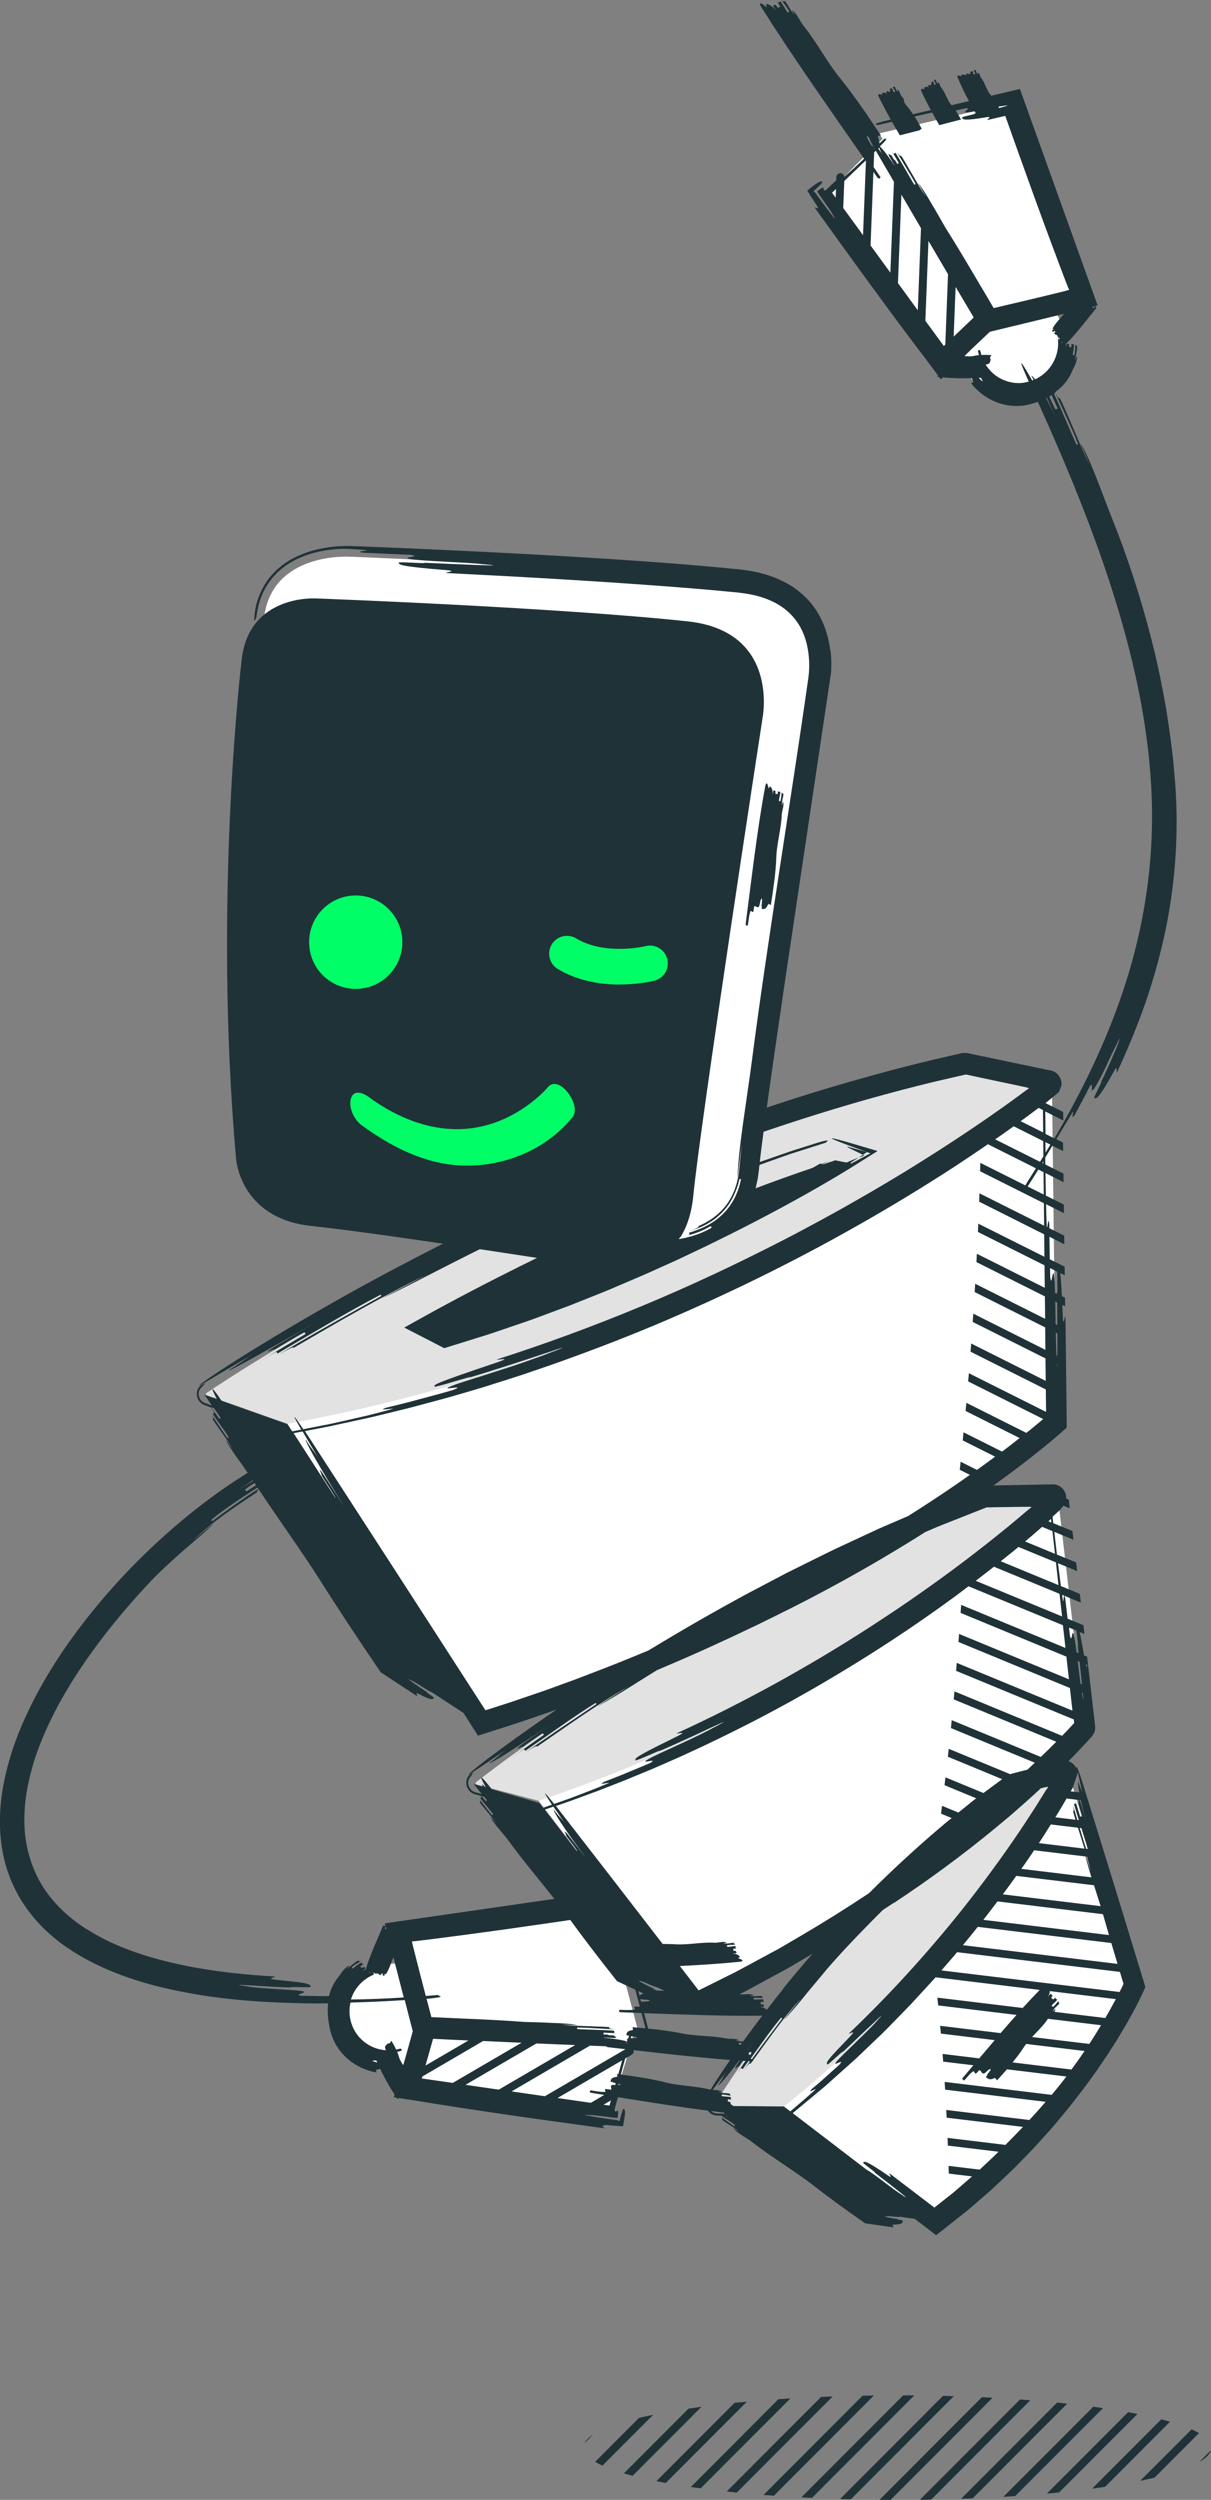 <svg width="189" height="390" viewBox="0 0 189 390" fill="none" xmlns="http://www.w3.org/2000/svg">
<rect x="0" y="0" width="189" height="390" fill="#808080" stroke="none"/>
<g clip-path="url(#clip0_2393_13704)">
<path d="M166.69 276.352L176.873 309.728C176.873 309.728 168.199 329.782 145.956 346.656L122.352 328.651" fill="white"/>
<path d="M111.596 328.216C113.522 325.064 130.295 298.418 158.212 278.558C158.231 278.549 158.249 278.54 158.268 278.531L166.238 276.463C166.404 276.417 166.552 276.611 166.469 276.76C164.618 280.301 150.594 305.965 122.39 328.614C122.362 328.642 122.315 328.652 122.278 328.652L111.772 328.531C111.615 328.531 111.513 328.346 111.587 328.216H111.596Z" fill="#E2E2E2"/>
<path d="M84.051 280.941L108.525 312.723C108.581 312.797 108.673 312.825 108.756 312.788C147.523 294.366 168.054 270.928 169.229 269.556C169.266 269.519 169.276 269.463 169.276 269.407L165.101 233.472" fill="white"/>
<path d="M74.293 278.048C77.857 275.248 110.709 249.928 153.64 233.703C153.659 233.703 153.677 233.694 153.696 233.694L164.572 233.472C164.748 233.472 164.85 233.703 164.72 233.824C161.046 237.338 130.795 265.347 84.105 280.923C84.078 280.932 84.04 280.932 84.003 280.923L74.386 278.41C74.228 278.373 74.173 278.15 74.303 278.048H74.293Z" fill="#E2E2E2"/>
<path d="M44.855 222.123L75.106 269.036C132.737 251.087 164.82 221.855 164.82 221.855L164.172 168.878" fill="white"/>
<path d="M32.194 217.349C36.434 214.475 88.52 179.828 150.595 166.06C150.613 166.06 150.632 166.06 150.659 166.06L163.822 168.795C163.961 168.822 164.007 169.008 163.896 169.101C159.87 172.373 112.467 209.959 44.894 222.114C44.866 222.114 44.848 222.114 44.82 222.114L32.24 217.664C32.111 217.618 32.083 217.432 32.194 217.358V217.349Z" fill="#E2E2E2"/>
<path d="M146.598 55.137L128.594 30.874C128.594 30.874 138.424 20.508 138.924 20.814C139.424 21.111 155.891 47.219 155.651 47.414C155.41 47.608 146.607 55.146 146.607 55.146L146.598 55.137Z" fill="white"/>
<path d="M157.808 61.849C162.44 61.849 166.195 58.089 166.195 53.45C166.195 48.811 162.44 45.05 157.808 45.05C153.177 45.05 149.422 48.811 149.422 53.45C149.422 58.089 153.177 61.849 157.808 61.849Z" fill="white"/>
<path d="M137.223 20.805L154.375 49.843L168.899 46.357L158.124 15.947L137.223 20.805Z" fill="white"/>
<path d="M65.141 325.453L94.984 329.987C94.984 329.987 99.51 316.432 99.01 316.135C98.51 315.838 67.769 313.521 67.714 313.827C67.658 314.133 65.141 325.462 65.141 325.462V325.453Z" fill="white"/>
<path d="M61.363 323.144C65.995 323.144 69.749 319.384 69.749 314.745C69.749 310.105 65.995 306.345 61.363 306.345C56.731 306.345 52.977 310.105 52.977 314.745C52.977 319.384 56.731 323.144 61.363 323.144Z" fill="white"/>
<path d="M99.807 317.628L66.15 316.089L62.41 301.616L94.28 296.869L99.807 317.628Z" fill="white"/>
<path d="M114.321 324.525C114.219 324.674 114.117 324.831 114.016 324.98C114.108 324.841 114.21 324.683 114.321 324.525Z" fill="#1F3237"/>
<path d="M79.282 274.636C79.088 274.775 78.894 274.924 78.699 275.063C78.875 274.933 79.07 274.785 79.282 274.636Z" fill="#1F3237"/>
<path d="M187.168 384.094C188.177 383.51 188.806 382.898 189.001 382.258L187.168 384.094Z" fill="#1F3237"/>
<path d="M177.957 387.024C178.735 386.867 179.475 386.7 180.188 386.533L187.13 379.579C186.788 379.385 186.408 379.19 185.973 378.995L177.957 387.024Z" fill="#1F3237"/>
<path d="M181.244 377.428L170.441 388.248C171.126 388.155 171.802 388.062 172.459 387.97L182.604 377.808C182.169 377.679 181.716 377.558 181.244 377.438V377.428Z" fill="#1F3237"/>
<path d="M176.07 376.315L163.379 389.026C164.027 388.971 164.666 388.906 165.295 388.841L177.523 376.594C177.051 376.501 176.56 376.408 176.06 376.315H176.07Z" fill="#1F3237"/>
<path d="M170.627 375.472L156.594 389.527C157.223 389.49 157.834 389.453 158.445 389.407L172.145 375.685C171.645 375.611 171.136 375.546 170.617 375.472H170.627Z" fill="#1F3237"/>
<path d="M164.982 374.823L149.996 389.833C150.607 389.815 151.199 389.787 151.801 389.768L166.556 374.99C166.038 374.934 165.51 374.878 164.982 374.823Z" fill="#1F3237"/>
<path d="M159.188 374.341L143.562 389.991C144.155 389.991 144.738 389.972 145.321 389.963L160.798 374.461C160.261 374.424 159.724 374.378 159.178 374.341H159.188Z" fill="#1F3237"/>
<path d="M153.242 373.988L137.266 389.991C137.84 389.991 138.413 389.991 138.997 390L154.899 374.072C154.353 374.044 153.798 374.016 153.242 373.988Z" fill="#1F3237"/>
<path d="M147.171 373.775L131.102 389.87C131.666 389.889 132.222 389.907 132.786 389.916L148.856 373.821C148.291 373.803 147.736 373.784 147.162 373.775H147.171Z" fill="#1F3237"/>
<path d="M140.96 373.692L125.066 389.611C125.613 389.639 126.168 389.666 126.723 389.694L142.691 373.701C142.117 373.701 141.543 373.701 140.96 373.701V373.692Z" fill="#1F3237"/>
<path d="M134.628 373.738L119.16 389.231C119.697 389.277 120.234 389.314 120.78 389.351L136.387 373.72C135.794 373.72 135.211 373.738 134.628 373.748V373.738Z" fill="#1F3237"/>
<path d="M128.15 373.933L113.414 388.693C113.932 388.748 114.451 388.804 114.988 388.859L129.955 373.868C129.345 373.886 128.752 373.914 128.15 373.933Z" fill="#1F3237"/>
<path d="M121.492 374.294L107.82 387.988C108.32 388.062 108.829 388.137 109.348 388.201L123.353 374.174C122.723 374.211 122.112 374.248 121.492 374.294Z" fill="#1F3237"/>
<path d="M114.636 374.869L102.445 387.079C102.917 387.172 103.408 387.265 103.908 387.358L116.562 374.684C115.914 374.739 115.275 374.804 114.645 374.869H114.636Z" fill="#1F3237"/>
<path d="M107.461 375.759L97.371 385.865C97.806 385.995 98.26 386.115 98.732 386.245L109.479 375.481C108.794 375.574 108.118 375.666 107.461 375.768V375.759Z" fill="#1F3237"/>
<path d="M99.723 377.215L92.883 384.067C93.225 384.271 93.596 384.465 94.021 384.66L101.945 376.724C101.167 376.881 100.418 377.048 99.714 377.224L99.723 377.215Z" fill="#1F3237"/>
<path d="M91.227 381.165L92.569 379.82C91.902 380.256 91.458 380.701 91.227 381.165Z" fill="#1F3237"/>
<path d="M134.684 180.17L134.008 180.615L134.878 180.272L134.684 180.17Z" fill="#1F3237"/>
<path d="M118.189 181.867C119.253 181.478 120.382 181.07 121.549 180.662C122.132 180.458 122.724 180.244 123.326 180.031C123.937 179.837 124.548 179.642 125.168 179.447C126.408 179.048 127.667 178.65 128.926 178.251C128.908 178.177 129.195 178.01 129.176 177.945C129.158 177.88 128.824 177.917 127.556 178.288C126.233 178.705 124.9 179.132 123.576 179.549C122.252 179.994 120.947 180.467 119.623 180.921L117.652 181.607L115.699 182.349C114.393 182.84 113.079 183.332 111.783 183.833C106.581 185.881 101.425 188.06 96.306 190.36C91.197 192.668 86.115 195.079 81.07 197.591C78.552 198.852 76.044 200.122 73.544 201.43L71.675 202.412L69.805 203.414C68.555 204.081 67.324 204.758 66.074 205.453L63.094 207.113L66.269 208.745L68.601 209.95L69.12 210.219L69.249 210.284L69.314 210.321C69.314 210.321 69.36 210.321 69.379 210.312L69.647 210.228L70.619 209.922L71.702 209.588L76.044 208.235C77.488 207.771 78.913 207.261 80.348 206.779L82.496 206.047C83.208 205.796 83.912 205.528 84.624 205.268C86.041 204.739 87.457 204.211 88.882 203.683C90.29 203.126 91.697 202.561 93.094 202.004C93.798 201.717 94.501 201.448 95.195 201.151L97.278 200.261L99.361 199.371L100.407 198.926L101.444 198.463C102.823 197.842 104.202 197.22 105.572 196.608C106.933 195.959 108.303 195.32 109.663 194.671C112.376 193.354 115.078 192.019 117.754 190.628C120.429 189.247 123.076 187.81 125.705 186.345C127.01 185.603 128.325 184.862 129.62 184.092C130.268 183.712 130.916 183.332 131.564 182.933C132.212 182.544 132.851 182.154 133.508 181.737L136.961 179.568L132.962 178.39C132.749 178.325 132.546 178.27 132.342 178.205C128.038 176.981 129.917 177.76 132.87 178.845L135.276 179.725L132.823 179.039C132.647 178.993 132.453 178.928 132.203 178.845C132.194 178.9 132.379 179.039 132.786 179.234L134.665 180.152L135.304 179.735L135.841 179.929L133.268 181.301C133.147 181.366 133.018 181.44 132.888 181.505L132.684 181.468C132.823 181.357 132.971 181.255 133.166 181.125L133.99 180.597L133.073 180.958C132.833 181.051 132.518 181.19 132.129 181.366L130.565 181.06C131.065 180.764 131.537 180.476 131.888 180.263C131.416 180.55 130.953 180.829 130.565 181.06L130.333 181.014L129.963 181.162C129.796 181.218 129.639 181.274 129.472 181.32C129.472 181.32 129.463 181.301 129.454 181.292C129.408 181.32 129.352 181.348 129.297 181.376C128.954 181.487 128.602 181.598 128.26 181.719C128.639 181.496 129.01 181.292 129.343 181.097C128.167 181.691 128.13 181.626 128.065 181.496C127.649 181.728 127.232 181.969 126.816 182.201C114.393 186.391 101.434 191.945 90.789 196.868C96.473 194.17 102.166 191.602 107.729 189.275C107.673 189.136 106.387 189.442 107.562 188.858C112.339 186.67 112.237 186.391 112.126 186.104C112.07 185.965 108.469 187.587 109.636 186.957C109.182 187.142 108.682 187.337 108.173 187.55C107.914 187.652 107.655 187.754 107.396 187.856C107.136 187.968 106.877 188.07 106.627 188.181C105.6 188.607 104.609 189.015 103.85 189.321C102.323 189.933 101.694 190.137 103.489 189.293C104.063 188.969 105.581 188.32 107.09 187.662C108.608 187.031 110.126 186.401 110.7 186.039C111.839 185.334 109.321 186.113 110.459 185.409C111.07 185.168 111.987 184.778 112.912 184.426C113.838 184.074 114.764 183.721 115.375 183.489C116.55 182.878 113.986 183.536 115.217 183.063C116.134 182.683 117.124 182.256 118.189 181.858V181.867Z" fill="#1F3237"/>
<path d="M94.4 331.498C95.001 331.553 95.547 331.6 96.02 331.637C96.501 331.674 96.899 331.702 97.232 331.72C97.501 330.357 97.566 329.718 97.538 329.384C97.51 329.059 97.399 329.031 97.288 328.994C97.195 328.967 96.862 330.283 96.686 330.886C96.344 330.83 96.214 330.802 96.529 330.793C96.149 330.737 95.742 330.682 95.316 330.626C94.927 330.571 94.539 330.515 94.15 330.459C93.456 330.357 92.789 330.246 92.28 330.163C91.262 329.986 90.855 329.875 92.095 329.968C92.428 329.949 93.159 330.042 93.965 330.144C94.381 330.2 94.807 330.255 95.224 330.302C95.649 330.357 96.047 330.394 96.362 330.422C96.436 330.079 96.482 329.801 96.482 329.616C96.492 329.143 96.334 329.3 96.195 329.365C96.057 329.449 95.936 329.458 95.909 329.115C96.038 328.642 96.251 327.863 96.436 327.177C101.101 327.928 105.804 328.679 110.478 329.273C110.497 329.291 110.497 329.319 110.515 329.337C110.645 329.504 110.821 329.653 111.015 329.782C111.219 329.903 111.441 329.986 111.672 330.024C111.728 330.024 111.784 330.033 111.839 330.042H111.895H111.941C111.969 330.042 111.996 330.042 112.033 330.042C112.2 330.051 112.394 330.061 112.617 330.07C113.19 330.552 114.162 331.053 114.736 331.535L114.635 331.711C113.996 331.349 113.116 330.663 112.515 330.246C112.783 330.515 112.746 330.571 112.672 330.691C113.542 331.377 114.56 331.831 115.366 332.629L114.459 331.998C114.884 332.712 116.541 333.519 117.421 334.205C120.309 336.476 124.122 338.748 127.048 341.019C128.251 341.965 129.51 342.911 130.796 343.847C131.435 344.311 132.083 344.774 132.731 345.238C133.055 345.47 133.379 345.701 133.703 345.924C134.147 346.239 134.601 346.554 135.045 346.86C136.535 347.074 138.017 347.287 139.451 347.491C139.451 347.342 139.118 347.083 139.47 347.055C140.877 347.036 140.886 346.749 140.895 346.452C140.895 346.304 139.849 346.304 140.201 346.211C139.155 346.063 137.406 345.748 138.461 345.748C138.803 345.655 140.081 345.961 140.507 345.84L142.765 346.156C143.876 347.009 144.987 347.862 146.097 348.715C147.699 347.454 149.3 346.184 150.902 344.923C152.17 343.856 153.419 342.753 154.669 341.668C155.891 340.547 157.085 339.388 158.298 338.247L160.038 336.458L160.908 335.559C161.195 335.262 161.491 334.965 161.769 334.65L163.444 332.786L164.277 331.859L165.083 330.895L166.684 328.967C167.212 328.318 167.712 327.65 168.23 326.992C168.739 326.334 169.257 325.675 169.748 324.989L171.22 322.949L172.636 320.863L172.988 320.344L173.33 319.806L174.006 318.74C174.469 318.036 174.885 317.303 175.32 316.58C175.765 315.857 176.163 315.106 176.579 314.373C176.792 314.003 176.977 313.622 177.181 313.252C177.385 312.871 177.579 312.501 177.764 312.111L178.051 311.536L178.199 311.221C178.292 311.026 178.384 310.841 178.468 310.646L178.727 310.072L178.755 309.997L178.727 309.914L178.68 309.756L178.588 309.432L178.264 308.375C177.218 304.954 176.181 301.542 175.135 298.139C173.043 291.325 170.951 284.538 168.85 277.789C168.489 276.658 168.276 276.092 168.174 275.916L168.1 275.638L167.943 275.851L167.915 275.758L167.897 275.703L167.869 275.647C167.869 275.647 167.804 275.545 167.758 275.489C167.674 275.369 167.582 275.285 167.554 275.258C167.508 275.22 167.452 275.174 167.406 275.128C167.323 275.044 167.175 274.961 167.036 274.877L166.786 274.757C166.786 274.757 166.767 274.757 166.758 274.757C167.045 274.47 167.323 274.182 167.61 273.895C167.906 273.589 168.193 273.283 168.489 272.977C168.785 272.671 169.072 272.365 169.359 272.05L169.794 271.577L170.053 271.299L170.461 270.835L170.766 270.325C170.822 270.242 170.84 270.14 170.868 270.047C170.896 269.954 170.905 269.852 170.914 269.75C170.942 269.546 170.914 269.333 170.896 269.111L170.822 268.489C170.822 268.489 170.822 268.425 170.812 268.397C170.812 268.397 170.812 268.387 170.812 268.378L170.794 268.248C170.757 267.887 170.711 267.525 170.674 267.173C170.581 266.348 170.479 265.523 170.387 264.707L170.229 263.353C170.09 262.166 169.952 260.98 169.822 259.811L169.665 258.458L169.174 258.254C168.878 256.372 168.656 255.25 168.48 254.592L169.248 254.907L169.091 253.553L166.619 252.533C166.48 251.356 166.342 250.151 166.249 249.372C165.944 247.935 166.008 250.846 165.842 249.4C165.814 249.214 165.786 249.001 165.758 248.806L168.683 250.012L168.526 248.658L165.573 247.434C165.425 246.312 165.277 245.126 165.12 243.874L168.11 245.107L167.952 243.753L164.953 242.52C164.814 241.371 164.685 240.184 164.546 238.979L167.536 240.212L167.378 238.858L164.388 237.625C164.351 237.291 164.314 236.958 164.277 236.624C164.907 236.03 165.675 235.419 165.943 234.89L166.962 235.307L166.804 233.954L166.388 233.777C166.397 233.62 166.406 233.462 166.379 233.37C166.36 233.286 166.36 233.221 166.332 233.128C166.305 233.017 166.203 232.758 166.156 232.693C166.129 232.628 166.073 232.563 166.036 232.498C165.99 232.433 165.953 232.368 165.879 232.294C165.814 232.22 165.768 232.155 165.666 232.081L165.536 231.97C165.536 231.97 165.425 231.895 165.37 231.858C165.268 231.784 165.101 231.719 164.962 231.664L164.685 231.599C164.583 231.58 164.462 231.58 164.351 231.571L156.002 231.729L155.049 231.747C155.891 231.135 156.742 230.533 157.576 229.911C159.927 228.159 162.232 226.36 164.481 224.469L165.379 223.7C165.647 223.468 165.916 223.227 166.184 222.986L166.388 222.809C166.388 222.809 166.462 222.754 166.48 222.717V222.568V221.994C166.471 221.048 166.462 220.111 166.453 219.166C166.434 217.608 166.416 216.06 166.397 214.512C166.36 211.424 166.323 208.355 166.286 205.314C166.147 205.314 165.971 207.326 165.869 205.296C165.842 204.665 165.823 204.1 165.795 203.571L166.24 203.794L166.221 202.459L165.731 202.218C165.647 200.493 165.555 199.344 165.471 198.602L166.175 198.954L166.156 197.619L163.833 196.451C163.814 195.292 163.805 194.04 163.787 192.946L166.11 194.115L166.092 192.779L163.768 191.611C163.768 191.417 163.768 191.222 163.768 191.055C163.666 189.748 163.528 190.962 163.444 191.444L163.361 191.407C163.361 191.315 163.361 191.203 163.352 191.036C163.315 190.035 163.287 188.969 163.259 187.866L166.055 189.266L166.036 187.931L163.231 186.521C163.204 185.39 163.185 184.213 163.167 183.007L165.99 184.426L165.971 183.091L163.148 181.672C163.148 181.311 163.139 180.958 163.13 180.597C163.509 179.966 163.889 179.355 164.25 178.743L165.925 179.586L165.906 178.251L164.86 177.723C165.721 176.276 166.527 174.932 167.267 173.736C167.869 172.624 166.962 175.006 167.711 173.977C168.295 172.855 169.526 170.649 170.072 169.499C170.859 168.479 169.961 170.862 170.748 169.842C171.136 169.323 171.886 167.923 172.562 166.486C173.228 165.04 173.895 163.603 174.219 163.046C175.024 161.312 174.839 161.924 174.274 163.417C173.645 164.882 172.645 167.228 171.766 168.934C172.479 167.867 170.637 171.224 170.775 171.288C171.072 171.437 171.396 171.622 173.867 167.098C174.478 165.957 174.173 167.237 174.321 167.311C175.968 163.806 177.468 160.126 178.81 156.343C180.106 152.542 181.189 148.62 182.004 144.633C183.605 136.66 184.022 128.445 183.281 120.713C183.04 117.487 182.55 114.121 182.022 110.682C181.411 107.26 180.735 103.774 179.847 100.335C178.134 93.455 175.922 86.743 173.552 80.865C172.127 77.305 170.026 71.25 168.6 69.09C169.109 70.258 169.609 71.436 170.09 72.613C168.396 69.174 167.082 65.567 165.425 62.118C165.277 62.183 165.194 62.211 164.657 61.2C165.832 60.366 166.777 59.216 167.267 58.029C167.304 57.937 167.35 57.844 167.406 57.742C167.452 57.64 167.508 57.529 167.554 57.418C167.656 57.195 167.795 56.972 167.869 56.731C167.952 56.5 168.026 56.259 168.063 56.055C168.082 55.841 168.063 55.647 168.008 55.498C167.952 55.758 167.906 56.018 167.823 56.268C167.823 56.166 167.841 56.064 167.841 55.971C167.841 55.869 167.86 55.776 167.869 55.675C167.897 55.48 167.943 55.294 167.989 55.1C168.017 54.905 168.054 54.71 168.082 54.525C168.091 54.432 168.11 54.33 168.11 54.237C168.11 54.136 168.11 54.043 168.1 53.941C167.952 53.941 167.878 53.941 167.804 53.681C167.804 53.931 167.832 54.247 167.795 54.562C167.786 54.72 167.767 54.877 167.749 55.026C167.73 55.174 167.684 55.313 167.637 55.434L167.415 55.387C167.415 55.267 167.452 55.127 167.471 54.989C167.489 54.84 167.517 54.692 167.545 54.543C167.61 54.237 167.619 53.931 167.582 53.691C167.508 53.691 167.36 53.691 167.276 53.691C167.239 53.691 167.221 53.635 167.212 53.542C167.212 53.496 167.212 53.449 167.212 53.394C167.212 53.338 167.202 53.282 167.193 53.227C167.193 53.282 167.212 53.357 167.212 53.44C167.212 53.524 167.212 53.607 167.212 53.7C167.212 53.876 167.212 54.052 167.212 54.173C167.138 54.173 166.99 54.163 166.915 54.154C166.841 54.154 166.841 53.922 166.841 53.7C166.693 53.7 166.545 53.486 166.462 53.7V54.015V54.173L166.443 54.33C166.443 54.275 166.443 54.228 166.443 54.173C166.443 54.126 166.434 54.071 166.425 54.024C166.406 53.931 166.388 53.848 166.36 53.765C166.351 53.728 166.332 53.7 166.314 53.663C167.573 52.606 170.266 49.064 171.118 48.035C171.118 47.924 170.998 47.849 170.886 47.748C171.025 47.71 171.164 47.683 171.303 47.645C167.258 36.372 163.204 25.098 159.177 13.879C157.687 14.232 156.206 14.584 154.715 14.936C154.66 14.862 154.604 14.788 154.539 14.714C153.929 13.991 153.716 12.822 153.086 12.118C152.901 11.904 152.957 11.339 152.54 11.357C152.577 11.441 152.623 11.524 152.66 11.608C152.336 11.469 152.41 11.107 152.225 10.894C152.096 10.968 152.031 11.005 151.92 10.959C152.003 11.126 152.188 11.339 152.207 11.543L152.012 11.654C151.864 11.524 151.874 11.2 151.725 11.07C151.661 11.107 151.531 11.181 151.466 11.218C151.401 11.255 151.355 11.172 151.318 11.089C151.355 11.172 151.438 11.339 151.485 11.422C151.42 11.459 151.29 11.534 151.226 11.571C151.161 11.608 151.115 11.524 151.077 11.441C150.948 11.515 150.772 11.506 150.744 11.626L150.865 11.877C150.633 11.58 150.226 11.598 150.022 11.7C150.133 11.747 149.93 11.858 150.041 11.904C149.717 11.765 149.328 11.654 149.43 12.025C149.957 13.304 150.568 14.547 151.226 15.771C150.318 15.984 149.411 16.197 148.513 16.41C148.486 16.373 148.458 16.336 148.43 16.308C147.819 15.594 147.477 14.306 146.857 13.62C146.671 13.416 146.644 12.757 146.292 12.85C146.338 12.934 146.384 13.026 146.431 13.11C146.144 13.008 146.153 12.581 145.968 12.377C145.866 12.489 145.82 12.535 145.718 12.507C145.811 12.683 145.996 12.887 146.042 13.119L145.894 13.277C145.755 13.156 145.718 12.785 145.57 12.665C145.524 12.72 145.422 12.832 145.366 12.878C145.32 12.934 145.274 12.841 145.227 12.757C145.274 12.841 145.366 13.017 145.412 13.11C145.366 13.165 145.264 13.277 145.209 13.323C145.163 13.379 145.116 13.286 145.07 13.202C144.968 13.314 144.82 13.332 144.82 13.471C144.866 13.555 144.913 13.648 144.959 13.731C144.728 13.434 144.376 13.527 144.228 13.694C144.32 13.731 144.172 13.889 144.274 13.926C143.987 13.824 143.645 13.777 143.774 14.185C144.237 15.205 144.746 16.197 145.274 17.171C144.348 17.393 143.422 17.606 142.497 17.829C142.182 17.365 141.858 16.911 141.497 16.503C140.747 15.632 141.423 15.789 140.673 14.945C140.442 14.686 140.386 13.981 139.988 14.028C140.044 14.13 140.099 14.232 140.164 14.334C139.822 14.176 139.822 13.722 139.59 13.471C139.479 13.573 139.424 13.62 139.303 13.564C139.414 13.768 139.646 14.028 139.71 14.278L139.544 14.426C139.368 14.269 139.312 13.87 139.137 13.712C139.081 13.759 138.97 13.861 138.914 13.907C138.859 13.953 138.803 13.851 138.739 13.749C138.794 13.851 138.914 14.055 138.97 14.157C138.914 14.204 138.803 14.306 138.748 14.352C138.692 14.398 138.637 14.296 138.572 14.194C138.461 14.296 138.285 14.287 138.285 14.435C138.34 14.537 138.396 14.639 138.461 14.742C138.174 14.38 137.776 14.426 137.609 14.575C137.72 14.63 137.554 14.779 137.665 14.825C137.322 14.667 136.924 14.556 137.1 15.01C137.804 16.429 138.415 17.578 139.016 18.654C138.59 18.756 138.165 18.858 137.739 18.96C135.925 19.461 136.878 19.396 136.906 19.535C137.674 19.359 138.442 19.173 139.201 18.997C139.609 19.711 140.007 20.397 140.442 21.111C141.275 20.898 142.339 20.619 143.543 20.314C143.589 20.212 143.765 20.156 143.857 20.073C143.506 19.442 143.135 18.793 142.728 18.172C143.7 17.949 144.626 17.745 145.496 17.569C145.857 18.227 146.218 18.886 146.597 19.526C147.699 19.238 148.837 18.941 149.985 18.645C149.726 18.163 149.448 17.69 149.152 17.245C149.763 17.106 150.355 16.967 150.763 16.874C151.725 16.874 149.948 17.523 150.92 17.532C151.17 17.532 151.596 17.467 152.114 17.365C152.17 17.467 152.225 17.569 152.29 17.671C152.17 17.699 152.049 17.727 151.938 17.755C152.892 17.69 150.106 18.181 150.143 18.329C150.207 18.626 150.281 18.914 153.993 18.283C154.928 18.144 154.058 18.58 154.095 18.728C155.021 18.515 155.946 18.292 156.891 18.079C157.548 19.915 158.205 21.778 158.872 23.642C159.732 26.034 160.602 28.435 161.463 30.837C162.333 33.238 163.213 35.621 164.092 37.985C164.537 39.162 164.972 40.34 165.416 41.508C165.638 42.092 165.86 42.667 166.073 43.251C166.184 43.538 166.295 43.826 166.406 44.113L166.573 44.54L166.656 44.753L166.693 44.846V44.864C166.758 44.966 166.814 45.087 166.869 45.216C166.767 45.254 166.656 45.281 166.536 45.318C166.582 45.318 166.156 45.411 165.888 45.485C165.592 45.559 165.296 45.634 164.999 45.708C163.805 45.995 162.602 46.292 161.38 46.579C160.158 46.867 158.927 47.163 157.696 47.451C157.076 47.599 156.465 47.738 155.845 47.887L155.261 48.026L155.067 48.063L154.984 47.905L154.771 47.534C154.484 47.043 154.197 46.551 153.91 46.069C153.429 45.263 152.957 44.465 152.484 43.668C152.179 43.149 151.864 42.611 151.559 42.101C150.217 39.83 148.884 37.633 147.597 35.584C147.597 35.574 147.579 35.556 147.569 35.546C146.847 34.285 146.079 32.913 145.375 31.764C144.598 30.401 143.83 29.149 143.246 28.528C143.469 28.908 143.691 29.288 143.922 29.668C144.117 30.002 144.32 30.336 144.515 30.67C144.154 30.169 143.82 29.659 143.496 29.14C142.904 28.12 142.321 27.1 141.719 26.08C141.377 25.478 141.025 24.875 140.645 24.282C140.516 24.356 140.451 24.393 139.96 23.716C140.053 23.874 140.146 24.031 140.247 24.198C140.247 24.198 140.238 24.18 140.229 24.171C140.793 25.125 141.534 26.34 142.238 27.517C142.487 27.944 142.71 28.343 142.904 28.713L142.71 28.825C142.599 28.658 142.487 28.482 142.376 28.296C141.775 27.248 141.136 26.117 140.553 25.144C140.275 24.662 140.007 24.217 139.757 23.827C139.692 23.864 139.562 23.939 139.498 23.985C139.433 24.022 139.007 23.308 138.59 22.594C138.637 22.678 138.702 22.78 138.757 22.882C138.757 22.882 138.757 22.872 138.757 22.863C138.859 23.039 138.998 23.262 139.137 23.503C139.183 23.577 139.229 23.651 139.275 23.735C139.599 24.291 139.97 24.921 140.284 25.45C140.229 25.487 140.118 25.552 140.044 25.589L139.618 24.866V25.042C139.461 24.801 139.294 24.504 139.118 24.217C138.988 24.291 138.433 23.66 138.794 24.412C138.887 24.569 138.979 24.718 139.062 24.875C139.238 25.172 139.405 25.459 139.581 25.756V25.811C138.535 24.207 137.748 23.234 137.313 22.835C137.433 22.715 137.554 22.604 137.683 22.483C138.84 21.287 138.128 21.751 138.026 21.639C137.767 21.89 137.498 22.14 137.239 22.39C137.257 22.177 137.202 21.871 137.017 21.398C136.924 21.102 137.322 21.204 137.47 21.111C135.452 18.088 133.259 14.816 130.935 11.979C129.028 9.605 127.316 6.351 125.4 4.014C124.817 3.31 124.28 1.854 123.567 1.595C123.734 1.845 123.9 2.095 124.076 2.346C123.345 1.734 123.067 0.834 122.484 0.13C122.336 0.223 122.262 0.269 122.012 0.065C122.345 0.566 122.928 1.279 123.188 1.826L122.965 1.966C122.549 1.511 122.197 0.658 121.79 0.204C121.716 0.25 121.568 0.343 121.484 0.399C121.401 0.454 121.281 0.25 121.105 0C121.271 0.25 121.614 0.76 121.781 1.011C121.706 1.057 121.558 1.15 121.475 1.205C121.401 1.252 121.234 1.001 121.059 0.751C120.91 0.844 120.586 0.686 120.679 0.992C120.846 1.242 121.012 1.493 121.188 1.752C120.438 0.788 119.726 0.528 119.494 0.668C119.735 0.872 119.513 1.02 119.753 1.224C119.022 0.612 118.217 0.046 118.809 1.103C123.845 9.067 129.436 16.967 134.86 24.755C133.759 25.802 132.713 26.776 131.759 27.592C131.741 27.276 131.491 27.026 131.176 27.017C131.028 27.017 130.889 27.054 130.778 27.147C130.639 27.258 130.537 27.425 130.528 27.619L130.509 28.129C129.963 28.648 129.288 29.279 128.899 29.65C128.584 29.789 128.538 29.678 128.547 29.511C128.547 29.353 128.603 29.149 128.195 29.381C128.029 29.474 127.807 29.65 127.538 29.872C127.705 30.141 127.936 30.475 128.177 30.827C128.417 31.17 128.667 31.523 128.908 31.866C129.38 32.533 129.797 33.136 129.945 33.442C130.611 34.499 130.324 34.193 129.686 33.377C129.371 32.969 128.964 32.431 128.547 31.866C128.316 31.55 128.075 31.226 127.844 30.911C127.594 30.568 127.353 30.234 127.131 29.919C127.27 30.197 127.177 30.095 126.973 29.826C127.427 29.39 128.427 28.482 128.362 28.407C128.279 28.324 128.205 28.241 127.899 28.37C127.594 28.5 127.066 28.852 125.992 29.733C126.159 30.021 126.372 30.364 126.631 30.762C126.89 31.161 127.186 31.615 127.52 32.125C127.945 32.839 127.279 32.301 127.149 32.394C130.056 36.427 133.083 40.636 136.147 44.818C137.674 46.913 139.211 48.999 140.747 51.057C141.516 52.087 142.284 53.106 143.043 54.117C143.422 54.618 143.811 55.127 144.191 55.628L144.478 55.999L144.977 56.676C145.32 57.13 145.653 57.584 145.996 58.039C146.125 58.215 146.255 58.391 146.384 58.567C146.301 58.669 146.283 58.753 146.403 58.799C146.458 58.799 146.514 58.799 146.57 58.818C146.662 58.938 146.745 59.059 146.838 59.179C146.94 59.077 147.051 58.975 147.153 58.873C148.606 59.022 150.143 59.031 151.698 59.003C151.735 59.142 151.772 59.3 151.883 59.485C151.994 59.735 151.651 59.67 151.531 59.763C151.661 59.921 151.8 60.088 151.938 60.255C152.077 60.412 152.235 60.561 152.383 60.709L152.614 60.931C152.688 61.006 152.781 61.071 152.855 61.145C153.021 61.284 153.188 61.413 153.355 61.553C153.53 61.673 153.716 61.794 153.891 61.914C153.984 61.97 154.067 62.035 154.169 62.09L154.456 62.248C154.651 62.35 154.836 62.461 155.039 62.545L155.641 62.795C156.465 63.082 157.316 63.286 158.177 63.323C158.603 63.361 159.029 63.323 159.445 63.305C159.658 63.296 159.862 63.249 160.066 63.212C160.269 63.175 160.473 63.147 160.667 63.082C161.093 62.98 161.528 62.841 161.972 62.693C163.703 66.513 165.397 70.36 166.999 74.254C169.109 79.391 171.109 84.583 172.858 89.858C176.357 100.39 178.995 111.275 179.643 122.299C180.328 133.313 178.736 144.383 175.2 154.813C172.525 162.768 168.813 170.352 164.564 177.602L163.176 176.907C163.167 175.748 163.148 174.58 163.139 173.402L165.953 174.812L165.934 173.477L163.167 172.086L163.361 171.937L165.009 170.584L165.212 170.417C165.212 170.417 165.277 170.361 165.277 170.334L165.305 170.259L165.425 169.953L165.657 169.351C165.657 169.351 165.666 169.304 165.666 169.286V169.23V169.119V168.906C165.666 168.906 165.666 168.832 165.666 168.794C165.666 168.757 165.647 168.692 165.629 168.618C165.61 168.553 165.592 168.479 165.573 168.433C165.555 168.387 165.545 168.368 165.536 168.331C165.425 168.09 165.296 167.812 164.972 167.506L164.842 167.395L164.675 167.283L164.592 167.228L164.49 167.181C164.416 167.153 164.361 167.116 164.277 167.089C164.194 167.061 164.111 167.042 164.027 167.014L163.75 166.959L163.204 166.848L157.39 165.633L152.994 164.715L151.892 164.483L151.346 164.372L150.92 164.279C150.828 164.279 150.735 164.279 150.652 164.279H150.513C150.467 164.214 150.42 164.27 150.374 164.261C150.198 164.27 150.013 164.326 149.865 164.354L149.596 164.418L149.06 164.539L147.986 164.789C142.228 166.087 136.545 167.617 130.898 169.267C125.243 170.908 119.661 172.753 114.116 174.71C111.339 175.674 108.59 176.712 105.841 177.741L101.74 179.345C101.055 179.605 100.37 179.883 99.695 180.161L97.658 180.996C92.224 183.221 86.846 185.566 81.533 188.023C76.211 190.489 70.953 193.067 65.751 195.756C60.549 198.444 55.402 201.226 50.329 204.137C45.257 207.039 40.24 210.043 35.315 213.204C33.066 214.66 31.835 215.531 31.326 215.921C30.835 216.301 31.057 216.208 31.788 215.791C32.52 215.374 33.732 214.641 35.204 213.77C36.676 212.908 38.398 211.888 40.129 210.896C38.972 211.563 38.425 211.943 37.879 212.333C37.333 212.713 36.787 213.102 35.639 213.788C35.695 213.89 36.889 213.297 39.221 211.999C41.545 210.71 45.016 208.736 49.635 206.121C48.478 206.779 47.34 207.456 46.192 208.124C45.053 208.8 43.905 209.477 42.767 210.163C40.527 211.61 42.878 210.358 42.943 210.497C44.081 209.802 45.229 209.134 46.081 208.634C46.941 208.133 47.525 207.818 47.543 207.855C47.58 207.92 47.645 208.049 47.682 208.124C46.534 208.791 44.822 209.802 43.118 210.831C42.267 211.35 41.415 211.86 40.638 212.342C39.86 212.815 39.157 213.26 38.592 213.612C39.712 212.908 40.851 212.212 41.702 211.702C42.554 211.192 43.137 210.868 43.156 210.905C43.193 210.97 43.267 211.1 43.304 211.165C47.876 208.476 54.708 204.406 59.419 201.977L59.521 202.181C54.884 204.749 47.95 208.615 43.415 211.369C45.729 210.071 45.766 210.145 45.831 210.275C49.265 208.281 52.69 206.279 56.161 204.341C59.623 202.403 63.131 200.54 66.695 198.815C65.529 199.427 64.353 200.039 63.187 200.651C62.02 201.263 60.854 201.893 59.688 202.514C62.094 201.43 66.186 199.279 70.601 197.035C75.016 194.782 79.756 192.474 83.366 190.842C95.279 185.483 108.71 179.994 122.493 175.451C129.38 173.18 136.35 171.131 143.228 169.406C143.654 169.295 144.089 169.184 144.515 169.082C144.94 168.971 145.366 168.869 145.801 168.767C146.662 168.572 147.514 168.368 148.365 168.173C149.152 167.988 149.939 167.812 150.717 167.636C150.735 167.636 150.763 167.636 150.781 167.636L151.031 167.691L151.679 167.83C152.114 167.923 152.549 168.016 152.975 168.108C154.706 168.479 156.409 168.841 158.103 169.193C158.529 169.286 158.946 169.369 159.371 169.462L159.945 169.583L160.056 169.61C160.195 169.647 160.343 169.685 160.482 169.722L160.538 169.74C160.538 169.74 160.584 169.74 160.575 169.777C160.556 169.814 160.501 169.833 160.473 169.87L160.26 170.018L160.066 170.157C159.695 170.436 159.316 170.704 158.946 170.983C157.335 172.169 155.687 173.337 154.021 174.487C150.689 176.786 147.282 179.021 143.82 181.19C140.358 183.369 136.822 185.464 133.249 187.495C131.463 188.524 129.658 189.507 127.853 190.499C126.946 190.99 126.039 191.472 125.131 191.954C124.224 192.436 123.317 192.928 122.391 193.391C115.07 197.165 107.618 200.669 100.102 203.785C92.585 206.909 85.032 209.69 77.525 212.092C77.571 212.24 80.145 211.647 77.664 212.518C67.685 215.865 67.722 216.014 67.815 216.329C67.824 216.366 68.305 216.255 68.99 216.078C69.666 215.893 70.536 215.633 71.323 215.402C72.906 214.938 74.174 214.558 72.924 215.003C76.72 213.89 81.737 212.249 84.865 211.202C85.254 211.072 85.624 210.951 85.948 210.849C86.272 210.738 86.569 210.636 86.809 210.553C87.309 210.386 87.642 210.275 87.763 210.247C88.003 210.182 87.402 210.46 85.541 211.155C84.93 211.406 83.838 211.795 82.514 212.259C81.848 212.49 81.135 212.75 80.376 213C79.617 213.241 78.83 213.501 78.053 213.751C74.924 214.79 71.749 215.708 70.518 216.199C68.037 217.163 73.184 215.884 70.712 216.848C69.444 217.237 67.519 217.738 65.603 218.257C63.687 218.795 61.752 219.249 60.465 219.564C57.929 220.343 63.15 219.37 60.576 220C59.614 220.251 58.614 220.51 57.577 220.779C56.531 221.02 55.448 221.261 54.337 221.521C53.782 221.641 53.217 221.771 52.644 221.901C52.07 222.021 51.496 222.17 50.903 222.272C49.737 222.494 48.543 222.726 47.33 222.967C45.359 220.01 45.738 220.816 47.006 223.032C46.534 223.125 46.062 223.217 45.581 223.31L44.849 222.179L34.584 218.545C34.371 218.239 34.158 217.933 33.955 217.627C32.696 215.874 33.131 216.894 33.853 218.285L33.575 218.183C33.538 218.137 33.51 218.072 33.473 218.007C33.445 218.025 33.445 218.072 33.445 218.137L31.918 217.599L33.057 219.268L32.575 219.092L32.094 218.925L31.974 218.878H31.955L31.927 218.86L31.872 218.832C31.798 218.795 31.714 218.758 31.64 218.702C31.492 218.6 31.353 218.461 31.252 218.294C31.048 217.97 30.965 217.599 31.02 217.237C31.067 216.876 31.298 216.523 31.557 216.357C31.52 216.292 32.029 215.856 32.001 215.8C31.983 215.772 31.835 215.837 31.409 216.097L31.353 216.134C31.353 216.134 31.289 216.18 31.261 216.208C31.205 216.255 31.14 216.32 31.094 216.384C30.983 216.514 30.891 216.672 30.826 216.839C30.696 217.182 30.678 217.58 30.779 217.961C30.881 218.341 31.131 218.73 31.483 218.971C31.566 219.036 31.659 219.082 31.752 219.129L31.816 219.157L31.863 219.175H31.881L31.937 219.203C32.103 219.268 32.288 219.342 32.492 219.416C32.631 219.472 32.797 219.527 32.955 219.592C33.242 220.01 33.473 220.38 33.436 220.417C33.381 220.464 33.27 220.547 33.214 220.584C33.871 221.669 35.047 223.152 35.704 224.237L35.537 224.367C34.769 223.366 33.76 221.762 33.047 220.714C33.353 221.28 33.297 221.317 33.186 221.409C34.195 223.013 35.426 224.45 36.334 226.147L35.269 224.58C35.695 225.813 37.62 228.168 38.648 229.782C34.769 232.174 31.104 234.899 27.642 237.848C22.791 241.983 18.311 246.563 14.284 251.551C10.267 256.539 6.676 261.953 3.963 267.896C2.603 270.863 1.501 273.978 0.788 277.232C0.057 280.477 -0.23 283.889 0.168 287.31C0.381 289.016 0.733 290.722 1.344 292.345C1.603 293.17 1.992 293.958 2.353 294.746C2.769 295.506 3.158 296.285 3.658 296.999C5.565 299.901 8.11 302.302 10.915 304.138C13.72 305.992 16.747 307.374 19.82 308.449C22.902 309.534 26.049 310.303 29.206 310.878C35.519 312.074 41.878 312.445 48.191 312.547C49.2 312.556 50.209 312.547 51.209 312.547C51.042 314.021 51.236 315.505 51.56 316.803C51.597 317.007 51.672 317.192 51.727 317.396C51.792 317.591 51.847 317.795 51.94 317.989C52.116 318.369 52.282 318.768 52.514 319.12C52.94 319.862 53.523 320.53 54.161 321.114L54.661 321.531C54.828 321.67 55.013 321.781 55.198 321.902L55.467 322.087C55.559 322.143 55.652 322.189 55.754 322.245C55.948 322.347 56.133 322.449 56.328 322.551C56.531 322.634 56.726 322.718 56.92 322.801C57.022 322.838 57.114 322.885 57.216 322.922L57.522 323.014C57.725 323.079 57.929 323.144 58.133 323.191C58.336 323.237 58.549 323.274 58.753 323.32C58.771 323.172 58.558 322.894 58.827 322.875C59.04 322.875 59.197 322.847 59.336 322.81C60.039 324.192 60.771 325.555 61.585 326.769C61.548 326.908 61.502 327.057 61.465 327.196C61.613 327.214 61.761 327.242 61.909 327.261C61.937 327.307 61.965 327.353 62.002 327.4C62.094 327.483 62.159 327.428 62.215 327.307C62.428 327.344 62.65 327.372 62.863 327.409C63.418 327.492 63.983 327.585 64.547 327.669L65.38 327.798L65.843 327.873C66.463 327.975 67.084 328.077 67.713 328.179C68.963 328.373 70.222 328.577 71.49 328.772C74.026 329.161 76.581 329.541 79.145 329.912C84.273 330.654 89.401 331.359 94.326 332.035C94.344 331.887 93.557 331.553 94.391 331.59L94.4 331.498ZM157.224 16.466C157.224 16.466 157.085 16.531 156.928 16.577C156.854 16.596 156.77 16.624 156.668 16.651C156.557 16.679 156.437 16.716 156.307 16.753C156.187 16.781 156.058 16.818 155.928 16.855C155.891 16.781 155.854 16.716 155.817 16.642C156.104 16.587 156.335 16.549 156.493 16.54C157.122 16.429 157.289 16.429 157.215 16.475L157.224 16.466ZM165.638 53.32C165.638 53.32 165.675 53.366 165.694 53.385C165.675 53.338 165.731 53.375 165.768 53.385C165.749 53.422 165.731 53.468 165.768 53.542C165.731 53.459 165.694 53.385 165.647 53.31L165.638 53.32ZM170.563 48.044C170.563 48.044 170.498 47.998 170.442 47.914C170.6 47.877 170.766 47.84 170.924 47.794C170.812 47.905 170.748 48.063 170.563 48.035V48.044ZM137.683 24.022C137.683 24.022 137.693 24.041 137.702 24.059C137.489 23.762 137.267 23.457 137.063 23.178C137.109 23.132 137.165 23.086 137.211 23.039C137.396 23.392 137.387 23.586 137.683 24.022ZM149.411 51.966L148.837 52.522L149.143 44.762C149.652 45.624 150.161 46.477 150.67 47.34L151.161 48.165C151.429 48.619 151.698 49.073 151.966 49.528L151.244 50.223L149.421 51.966H149.411ZM135.702 21.602C135.702 21.602 135.702 21.649 135.721 21.695C135.786 21.88 135.989 22.298 136.397 23.03C136.424 23.086 136.461 23.141 136.498 23.197C136.48 23.215 136.461 23.225 136.452 23.243C136.434 22.984 136.258 22.78 136.017 22.706C135.804 22.27 135.36 21.723 135.351 21.463C135.138 20.963 135.378 21.185 135.712 21.602H135.702ZM135.091 25.051C135.091 25.051 135.128 25.098 135.147 25.125L134.693 36.687C133.657 35.268 132.629 33.859 131.602 32.45L131.768 28.241C132.268 27.759 132.768 27.286 133.268 26.803C133.879 26.219 134.49 25.635 135.101 25.051H135.091ZM129.862 30.067L129.982 29.947L130.472 29.483L130.417 30.837C130.232 30.586 130.047 30.327 129.862 30.076V30.067ZM135.869 38.3L136.313 26.813C136.508 27.091 136.693 27.36 136.887 27.638C137.304 28.092 137.285 27.749 137.433 27.647C137.063 27.1 136.684 26.562 136.341 26.052L136.434 23.753C136.517 23.67 136.6 23.596 136.684 23.512C137.618 25.125 138.572 26.748 139.516 28.361L138.961 42.537C137.924 41.118 136.896 39.709 135.869 38.3ZM140.146 44.16L140.682 30.364C141.701 32.107 142.71 33.85 143.737 35.593L143.237 48.406C142.21 46.987 141.173 45.578 140.146 44.169V44.16ZM144.422 50.019L144.903 37.586C145.922 39.311 146.94 41.044 147.958 42.778L147.532 53.755L147.347 53.931C147.292 53.987 147.319 53.959 147.31 53.969V53.987C146.338 52.671 145.375 51.345 144.413 50.028L144.422 50.019ZM153.105 59.309C152.994 59.216 152.873 59.086 152.744 58.947C152.864 58.947 152.984 58.947 153.095 58.947C153.179 59.068 153.244 59.17 153.262 59.244C153.456 59.541 153.336 59.504 153.095 59.318L153.105 59.309ZM159.927 59.689C158.409 59.939 156.807 59.569 155.521 58.669C154.836 58.196 154.262 57.575 153.827 56.871C153.938 56.843 154.077 56.834 154.178 56.834C154.178 56.676 154.327 56.834 154.401 56.694C154.549 56.398 154.697 56.092 154.512 55.851C154.475 55.776 154.66 55.554 154.734 55.396C154.234 55.369 153.706 55.35 153.16 55.378C153.105 55.192 153.058 55.007 153.021 54.812C152.984 54.729 152.947 54.673 152.92 54.645C152.883 54.608 152.855 54.599 152.818 54.599C152.753 54.608 152.688 54.673 152.614 54.682C152.651 54.933 152.716 55.165 152.781 55.396C152.484 55.424 152.179 55.471 151.874 55.545C151.401 55.647 150.957 55.582 150.522 55.545C150.902 55.183 151.272 54.822 151.651 54.451C152.577 53.57 153.53 52.661 154.484 51.762C158.335 50.826 162.195 49.898 166.055 48.962C165.333 49.787 164.157 51.122 164.296 51.354C164.324 51.326 164.351 51.298 164.379 51.271C164.453 51.521 164.203 51.438 164.176 51.577C164.277 51.688 164.333 51.734 164.361 51.818C164.416 51.762 164.453 51.623 164.564 51.623L164.722 51.781C164.722 51.892 164.527 51.864 164.518 51.975C164.574 52.031 164.675 52.142 164.731 52.188C164.786 52.244 164.759 52.272 164.731 52.3C164.759 52.272 164.814 52.216 164.842 52.188C164.898 52.244 164.999 52.346 165.055 52.402C165.11 52.457 165.083 52.485 165.055 52.513C165.157 52.624 165.24 52.754 165.314 52.782C165.342 52.754 165.37 52.726 165.397 52.698C165.37 52.773 165.397 52.875 165.444 52.977C165.277 52.763 165.138 52.754 165.129 53.19C165.221 54.71 164.74 56.231 163.787 57.418C163.185 58.178 162.417 58.781 161.537 59.179C161.241 58.771 161.047 58.586 160.982 58.623C161.13 58.892 161.232 59.096 161.297 59.281C161.232 59.309 161.158 59.337 161.093 59.365C159.621 56.759 158.566 55.081 160.297 58.947C160.39 59.142 160.473 59.337 160.565 59.531C160.362 59.587 160.158 59.633 159.945 59.661L159.927 59.689ZM163.259 62.1C163.259 62.1 163.342 62.062 163.379 62.044L164.823 65.252C164.25 64.019 163.722 62.98 163.259 62.1ZM164.768 63.889C164.694 63.917 164.24 62.925 163.759 61.849C163.879 61.784 164 61.701 164.12 61.627C164.481 62.424 164.842 63.212 165.073 63.741C164.999 63.778 164.842 63.843 164.768 63.88V63.889ZM168.026 69.405C166.98 67.143 165.601 63.694 164.481 61.413C164.518 61.386 164.555 61.376 164.583 61.349C164.62 61.321 164.648 61.293 164.685 61.265C165.74 63.583 167.35 66.958 168.248 69.303L168.017 69.405H168.026ZM68.38 311.23C67.741 311.286 67.093 311.332 66.454 311.388C66.186 310.377 65.927 309.367 65.667 308.366C65.353 307.151 65.047 305.946 64.742 304.75C64.668 304.453 64.594 304.156 64.52 303.86C64.455 303.591 64.344 303.164 64.362 303.211C64.335 303.09 64.316 302.97 64.297 302.868C64.436 302.858 64.566 302.849 64.686 302.849H64.705L64.807 302.84L65.038 302.812L65.492 302.756C65.797 302.719 66.103 302.682 66.408 302.645C67.019 302.571 67.639 302.488 68.25 302.413C69.481 302.256 70.722 302.089 71.971 301.931C74.47 301.598 76.988 301.254 79.506 300.902C82.024 300.541 84.551 300.179 87.069 299.817C87.716 299.725 88.355 299.632 89.003 299.53C90.031 300.939 91.086 302.358 92.169 303.776C92.808 304.611 93.446 305.436 94.085 306.261C94.826 307.207 95.566 308.143 96.297 309.079C97.26 309.525 98.204 309.97 99.148 310.405C99.38 311.258 99.62 312.148 99.861 313.057C99.639 313.057 99.25 313.057 99.046 313.048C98.834 313.196 99.259 313.502 99.046 313.502C98.398 313.641 97.538 313.558 96.668 313.548C96.668 313.697 96.445 313.845 96.88 313.928C97.954 313.966 99.046 314.003 100.12 314.049C100.324 314.837 100.537 315.634 100.75 316.441C100.065 316.376 99.389 316.311 98.722 316.256C98.713 316.404 98.898 316.654 98.686 316.71C97.825 316.858 97.797 317.164 97.769 317.461C97.76 317.563 98.075 317.554 98.186 317.581C98.139 317.702 98.093 317.841 98.037 318.017C98.037 318.017 98.037 318.017 98.037 318.026C98.001 318.036 97.963 318.054 97.936 318.082C97.806 318.193 97.871 318.332 97.917 318.462C97.917 318.481 97.917 318.49 97.908 318.508C97.343 318.305 96.112 318.073 94.215 317.897L94.261 317.869C94.483 317.878 94.714 317.887 94.937 317.897C95.233 317.906 95.52 317.924 95.816 317.934C96.649 317.897 95.825 317.711 95.835 317.554C95.492 317.535 95.15 317.526 94.872 317.507L95.02 317.424L94.187 317.387C94.187 317.303 94.196 317.183 94.196 317.109C94.603 317.127 95.205 317.155 95.816 317.183C96.344 317.21 96.834 317.229 97.195 317.248C97.186 317.248 97.177 317.248 97.158 317.248C97.288 317.248 97.399 317.257 97.501 317.266C96.677 317.229 95.844 317.192 95.853 317.118C95.862 317.044 95.862 316.895 95.862 316.812C95.399 316.765 94.872 316.747 94.316 316.719C93.187 316.663 91.891 316.636 90.688 316.589C90.475 316.58 90.262 316.562 90.068 316.543V316.32C90.493 316.32 90.956 316.33 91.438 316.348C92.808 316.413 94.233 316.506 95.335 316.561C95.325 316.561 95.316 316.561 95.307 316.561C95.501 316.571 95.696 316.58 95.871 316.589C95.048 316.478 95.048 316.404 95.057 316.246C94.363 316.191 93.668 316.163 92.974 316.144C91.799 316.089 90.623 316.061 89.448 316.014C88.837 315.977 88.226 315.922 87.624 315.838C88.013 315.857 88.401 315.875 88.79 315.894C89.225 315.913 89.67 315.931 90.105 315.959C89.281 315.727 87.818 315.644 86.254 315.597C84.912 315.514 83.338 315.486 81.885 315.44C81.866 315.44 81.857 315.44 81.839 315.44C79.432 315.254 76.868 315.115 74.239 314.995C73.637 314.967 73.026 314.939 72.415 314.92C71.499 314.874 70.573 314.837 69.638 314.791C69.074 314.763 68.509 314.744 67.935 314.717L67.51 314.698H67.334L67.278 314.503L67.121 313.919C66.963 313.307 66.797 312.686 66.639 312.074C66.621 311.991 66.593 311.907 66.575 311.824C66.723 311.815 66.862 311.805 67.01 311.796C69.851 311.499 68.407 311.434 68.398 311.268L68.38 311.23ZM57.67 307.689C57.67 307.689 57.762 307.735 57.716 307.754C57.735 307.754 57.772 307.763 57.79 307.772C57.707 307.772 57.623 307.772 57.531 307.772C57.614 307.772 57.642 307.735 57.67 307.689ZM58.114 308.171C58.494 307.958 58.42 307.846 58.16 307.791C58.272 307.791 58.383 307.763 58.429 307.707C58.42 307.744 58.41 307.782 58.392 307.819C58.457 307.874 58.605 307.883 58.753 307.921C58.762 307.883 58.771 307.846 58.845 307.865C58.919 307.884 59.058 307.93 59.132 307.948C59.123 307.985 59.095 308.06 59.086 308.106C59.095 308.069 59.105 308.032 59.179 308.05C59.253 308.069 59.392 308.115 59.465 308.134C59.558 308.078 59.447 307.921 59.54 307.865L59.752 307.93C59.799 308.032 59.697 308.125 59.678 308.199C59.762 308.18 59.836 308.199 59.975 308.245C60.077 308.152 59.901 307.976 60.151 307.921C60.141 307.958 60.132 307.995 60.114 308.032C60.382 308.05 61.011 306.382 61.4 305.352C61.937 307.438 62.474 309.534 63.011 311.62C60.077 311.805 57.263 311.926 54.773 311.935C54.837 311.731 54.911 311.527 54.995 311.332C55.596 309.932 56.716 308.801 58.096 308.162L58.114 308.171ZM60.299 300.986C60.206 300.967 60.123 300.958 60.132 300.939C60.021 300.782 60.132 300.661 60.178 300.513C60.215 300.67 60.262 300.828 60.299 300.995V300.986ZM91.28 289.637C90.392 288.488 89.503 287.338 88.614 286.179C87.68 285.076 88.457 286.318 88.355 286.402C89.244 287.551 90.132 288.71 90.077 288.747C90.058 288.757 90.04 288.784 90.012 288.803L85.004 282.322C85.458 282.165 85.921 282.007 86.374 281.85C86.92 282.656 87.578 283.611 88.244 284.566C87.411 283.37 87.254 283.509 86.421 282.304C86.263 282.443 87.781 284.965 91.28 289.619V289.637ZM170.211 291.863C169.989 291.121 169.757 290.379 169.535 289.637H169.628C169.84 290.379 170.044 291.121 170.22 291.863H170.211ZM172.275 299.104C172.534 300.012 172.803 300.949 173.08 301.885L153.466 299.511C154.215 298.566 154.947 297.602 155.678 296.637L172.136 298.631C172.182 298.788 172.229 298.955 172.275 299.104ZM175.265 309.219L175.33 309.432L175.348 309.487C175.348 309.487 175.339 309.515 175.33 309.534L175.274 309.664C175.209 309.812 175.135 309.96 175.061 310.118C174.959 310.331 174.839 310.544 174.728 310.767L146.931 307.401C147.588 306.641 148.245 305.881 148.902 305.121C149.06 304.935 149.217 304.741 149.374 304.555L174.784 307.633C174.941 308.162 175.107 308.69 175.265 309.228V309.219ZM172.506 314.828L164.564 313.864C164.666 313.715 164.731 313.558 164.694 313.391C164.574 313.53 164.444 313.66 164.324 313.799C164.481 313.215 165.064 312.983 165.36 312.519C165.221 312.399 165.147 312.343 165.203 312.148C164.953 312.417 164.657 312.881 164.342 313.094L164.129 312.918C164.305 312.584 164.814 312.297 164.99 311.972C164.916 311.917 164.777 311.796 164.703 311.74C164.629 311.685 164.759 311.546 164.879 311.407C164.759 311.546 164.509 311.815 164.388 311.944C164.314 311.889 164.176 311.768 164.101 311.713C164.027 311.657 164.157 311.518 164.277 311.379C164.138 311.258 164.12 311.008 163.926 311.082C163.805 311.221 163.676 311.351 163.555 311.49C163.777 311.175 163.842 310.878 163.833 310.628L174.145 311.879C173.821 312.482 173.488 313.094 173.154 313.697C172.941 314.077 172.719 314.448 172.497 314.828H172.506ZM160.158 318.87L169.267 319.973C168.6 320.965 167.915 321.93 167.221 322.866L158.029 321.753C158.677 320.965 159.297 320.159 159.825 319.324C159.927 319.176 160.038 319.018 160.149 318.87H160.158ZM161.084 317.785C161.954 316.849 162.917 315.922 163.555 314.948L171.84 315.95C171.238 316.942 170.637 317.915 170.007 318.87L161.084 317.795V317.785ZM162.324 287.255C162.741 286.634 163.139 285.994 163.537 285.363C163.694 285.122 163.842 284.872 164 284.631L168.23 285.141C168.572 286.226 168.915 287.32 169.257 288.404L162.139 287.542C162.204 287.449 162.269 287.347 162.333 287.255H162.324ZM150.281 303.461C151.068 302.515 151.846 301.56 152.605 300.605L173.441 303.127C173.756 304.194 174.08 305.288 174.413 306.382L150.281 303.461ZM156.511 295.534C157.224 294.579 157.918 293.615 158.612 292.651L170.738 294.116C171.09 295.219 171.451 296.35 171.775 297.379L156.52 295.534H156.511ZM159.399 291.547C159.538 291.353 159.677 291.167 159.816 290.973C160.362 290.212 160.88 289.433 161.399 288.655L169.433 289.628C169.637 290.518 169.961 291.659 170.34 292.882L159.399 291.557V291.547ZM169.526 288.432C169.202 287.477 168.859 286.328 168.508 285.169L168.767 285.196C169.137 286.355 169.498 287.496 169.766 288.46L169.535 288.432H169.526ZM169.507 284.093C169.211 283.129 168.915 282.165 168.628 281.201C168.554 280.997 168.498 280.895 168.461 280.83L168.674 280.857C168.878 281.738 169.146 282.814 169.517 284.102L169.507 284.093ZM168.85 283.351C168.785 283.37 168.646 283.398 168.582 283.416C168.387 282.767 168.054 281.701 167.767 280.746L168.378 280.82C168.35 280.95 168.369 281.265 168.295 281.284C168.609 282.313 168.924 283.342 168.859 283.361L168.85 283.351ZM167.887 281.367C167.823 281.386 167.684 281.414 167.619 281.432C167.823 282.174 168.091 283.055 168.378 283.954L168.147 283.926C167.887 283.046 167.637 282.193 167.415 281.479C167.665 282.526 167.591 282.545 167.462 282.573C167.582 283.018 167.721 283.453 167.86 283.898L164.712 283.518C164.712 283.518 164.74 283.481 164.749 283.453C165.138 282.804 165.536 282.174 165.916 281.516L166.36 280.746C166.397 280.691 166.425 280.635 166.453 280.579L167.758 280.737C167.86 281.108 167.924 281.358 167.887 281.367ZM139.498 296.888C144.876 293.337 150.272 289.387 155.474 285.085C156.122 284.547 156.77 284 157.418 283.463C158.066 282.925 158.696 282.35 159.334 281.794C159.964 281.228 160.612 280.681 161.232 280.106C161.639 279.736 162.037 279.365 162.445 278.985C162.583 278.948 162.713 278.92 162.852 278.883L162.981 278.855C163.065 278.836 163.148 278.818 163.222 278.809C163.296 278.799 163.37 278.781 163.435 278.771L163.528 278.753C163.528 278.753 163.565 278.753 163.574 278.771C163.583 278.79 163.574 278.818 163.565 278.827C163.444 279.022 163.333 279.179 163.231 279.309L163.194 279.355L163.176 279.374L163.148 279.43L163.092 279.513C162.954 279.745 162.815 279.977 162.667 280.208C162.38 280.672 162.093 281.136 161.797 281.599C161.51 282.063 161.213 282.526 160.908 282.981C160.612 283.444 160.306 283.898 160.01 284.362C159.408 285.289 158.779 286.189 158.159 287.106C155.65 290.759 152.984 294.338 150.217 297.843C144.653 304.815 138.637 311.388 132.463 317.266C132.564 317.377 133.74 316.552 132.768 317.6C132.277 318.119 131.842 318.573 131.472 318.972C131.093 319.361 130.759 319.695 130.491 319.992C129.936 320.576 129.584 320.984 129.371 321.271C128.936 321.855 129.028 321.967 129.13 322.078C129.232 322.189 132.314 319.213 131.352 320.279C131.555 320.103 131.759 319.918 131.972 319.723C132.176 319.528 132.389 319.324 132.611 319.111C133.046 318.703 133.49 318.277 133.925 317.859C134.805 317.025 135.647 316.228 136.304 315.625C137.591 314.383 138.118 313.901 136.674 315.495C135.739 316.599 131.546 320.493 130.593 321.568C129.676 322.699 131.953 320.947 131.037 322.078C130.5 322.56 129.704 323.283 128.899 323.997C128.492 324.349 128.103 324.73 127.723 325.036C127.344 325.351 127.001 325.638 126.724 325.87C125.715 326.908 128.112 325.295 127.011 326.222C126.464 326.714 125.881 327.224 125.27 327.752C124.965 328.012 124.65 328.29 124.326 328.559C124.002 328.828 123.678 329.106 123.345 329.393L122.336 328.624L114.486 328.568C114.329 328.466 114.172 328.355 114.014 328.253C114.079 328.178 113.968 328.039 113.987 327.928C113.774 327.9 113.57 327.873 113.579 327.798C113.589 327.724 113.607 327.576 113.616 327.502C113.829 327.53 114.246 327.585 114.449 327.613C114.236 327.585 114.033 327.557 114.042 327.483C114.051 327.409 114.07 327.261 114.079 327.186C113.672 327.057 113.024 327.122 112.617 326.992L112.644 326.769C113.07 326.751 113.69 326.908 114.107 326.964C113.903 326.862 113.922 326.788 113.94 326.639C113.32 326.482 112.663 326.621 112.07 326.306C112.283 326.334 112.487 326.361 112.7 326.389C112.431 326.074 111.793 326.074 111.228 326.037C111.876 325.175 112.737 324.016 113.616 322.866C112.737 324.016 112.922 324.164 112.052 325.332C112.2 325.443 113.311 324.145 115.366 321.466C115.403 321.466 115.449 321.466 115.486 321.466C115.329 321.679 115.171 321.893 115.023 322.115C114.264 323.357 115.199 322.254 115.319 322.347C115.523 322.059 115.727 321.772 115.912 321.494C116.06 321.503 116.199 321.522 116.347 321.531C116.106 321.865 115.856 322.217 115.616 322.579C115.144 323.265 114.672 323.951 114.292 324.507C114.588 324.071 114.875 323.654 115.107 323.33C115.421 322.894 115.643 322.606 115.671 322.625C115.727 322.671 115.847 322.764 115.903 322.81C116.18 322.43 116.486 322.004 116.801 321.568C116.884 321.568 116.967 321.577 117.05 321.587C116.708 322.069 116.375 322.532 116.079 322.949C116.958 321.809 117.032 321.865 117.143 321.957C117.236 321.828 117.337 321.698 117.43 321.568C117.55 321.54 117.569 321.494 117.532 321.429C119.939 318.138 122.271 314.763 125.02 311.759C124.122 312.872 123.206 313.975 122.345 315.115C122.604 314.865 122.891 314.55 123.206 314.188C123.521 313.826 123.873 313.437 124.243 313.001C124.613 312.566 125.002 312.102 125.4 311.611C125.798 311.119 126.205 310.6 126.649 310.09C127.51 309.061 128.399 307.995 129.241 306.984C130.111 305.992 130.945 305.065 131.667 304.277C133.592 302.219 135.638 300.105 137.776 297.982C138.34 297.611 138.924 297.221 139.488 296.86L139.498 296.888ZM112.718 329.736C112.607 329.653 112.496 329.578 112.394 329.514C112.58 329.532 112.755 329.56 112.941 329.579L113.172 329.745C113.089 329.745 113.005 329.745 112.931 329.745H112.718V329.736ZM113.246 318.008C111.182 317.572 108.599 317.665 106.507 317.248C104.786 316.886 102.953 316.654 101.148 316.478C101.138 316.422 101.129 316.367 101.111 316.311C100.916 315.56 100.722 314.809 100.528 314.068C106.655 314.29 112.867 314.54 118.967 314.466C117.958 315.792 116.967 317.127 115.986 318.481C115.551 318.471 115.125 318.481 114.709 318.295C114.921 318.314 115.134 318.332 115.338 318.351C114.949 317.934 113.866 318.147 113.246 318.008ZM102.508 310.544C102.184 310.387 101.749 310.211 102.046 310.248C100.842 309.691 98.843 308.681 100.102 309.107C100.537 309.154 101.972 309.96 102.508 310.016L103.721 310.581C103.314 310.572 102.906 310.554 102.499 310.544H102.508ZM100.453 311.008C100.102 311.11 99.917 311.24 99.824 311.37C99.759 311.119 99.695 310.878 99.63 310.628C99.898 310.758 100.185 310.887 100.453 311.008ZM99.954 311.861C100.12 311.861 100.287 311.861 100.157 311.935C100.805 311.935 101.888 312.037 101.231 312.176C101.046 312.306 100.389 312.204 100.065 312.315C100.028 312.167 99.981 312.009 99.944 311.861H99.954ZM119.346 313.854C119.346 313.854 119.392 313.854 119.411 313.854C119.411 313.854 119.411 313.864 119.402 313.873C119.383 313.873 119.365 313.854 119.346 313.854ZM117.337 321.262C117.282 321.225 117.217 321.188 117.152 321.16C118.68 319.018 120.475 316.469 121.919 314.754L122.086 314.902C120.744 316.682 118.874 319.148 117.337 321.271V321.262ZM116.764 320.418C116.939 320.196 117.06 320.057 117.078 320.075C117.134 320.122 117.254 320.214 117.31 320.261C117.236 320.372 117.143 320.502 117.05 320.622C116.976 320.548 116.884 320.483 116.764 320.418ZM116.699 319.834C116.699 319.834 116.671 319.834 116.662 319.834C116.754 319.714 116.838 319.603 116.93 319.482C116.93 319.482 116.949 319.482 116.958 319.482C116.875 319.603 116.782 319.723 116.699 319.834ZM116.958 319.473C116.958 319.473 116.939 319.473 116.93 319.473C117.143 319.195 117.356 318.907 117.578 318.62C117.365 318.898 117.162 319.195 116.958 319.482V319.473ZM115.292 318.944L115.31 318.722C115.458 318.712 115.625 318.722 115.81 318.731C115.745 318.814 115.69 318.907 115.625 318.991C115.505 318.991 115.394 318.972 115.292 318.944ZM116.393 320.177H116.449C116.449 320.177 116.421 320.224 116.403 320.252C116.384 320.252 116.375 320.251 116.356 320.242C116.375 320.224 116.384 320.205 116.403 320.187L116.393 320.177ZM122.253 310.266C121.383 311.351 120.522 312.445 119.67 313.548C119.494 313.354 119.115 313.14 118.504 313.085C118.717 313.085 118.939 313.085 119.152 313.085C119.365 313.011 119.152 312.862 119.152 312.705C118.939 312.705 118.717 312.705 118.717 312.621C118.717 312.547 118.717 312.399 118.717 312.315C118.93 312.315 119.365 312.315 119.577 312.324C119.365 312.324 119.142 312.324 119.142 312.241C119.142 312.167 119.142 312.019 119.142 311.935C118.707 311.852 118.059 312 117.634 311.917V311.694C118.069 311.62 118.717 311.713 119.152 311.713C118.939 311.638 118.939 311.555 118.939 311.407C118.291 311.323 117.643 311.536 116.995 311.305C117.208 311.305 117.43 311.305 117.643 311.305C117.217 310.924 116.134 311.212 115.486 311.128C115.458 311.128 115.431 311.128 115.403 311.128C115.727 310.971 116.042 310.813 116.365 310.646C117.967 309.775 119.587 308.894 121.197 308.023L122.41 307.364C122.817 307.142 123.215 306.929 123.613 306.688C124.409 306.224 125.196 305.76 125.983 305.288C126.261 305.13 126.529 304.972 126.798 304.805C125.242 306.595 123.715 308.403 122.225 310.238L122.253 310.266ZM76.007 280.848C75.951 280.895 75.868 280.969 75.822 281.015C75.665 280.82 75.424 280.514 75.183 280.218C75.313 280.255 75.442 280.292 75.59 280.338L75.998 280.848H76.007ZM96.769 318.731C96.843 318.731 96.918 318.74 96.982 318.75C96.982 318.75 96.982 318.759 96.982 318.768C96.899 318.759 96.816 318.75 96.732 318.731C96.742 318.731 96.76 318.731 96.769 318.731ZM97.862 318.685C97.862 318.685 97.852 318.722 97.843 318.74C97.751 318.74 97.63 318.722 97.501 318.712C97.603 318.703 97.714 318.685 97.843 318.685H97.862ZM99.232 317.952C99.102 318.026 98.76 317.98 98.445 317.971C98.473 317.869 98.5 317.767 98.528 317.665C99.121 317.739 99.769 317.869 99.222 317.943L99.232 317.952ZM66.63 321.466L67.315 319.037L67.584 318.073C68.12 318.101 68.648 318.119 69.185 318.147L70.12 318.193C71.12 318.24 72.11 318.286 73.11 318.332L66.408 322.245L66.621 321.475L66.63 321.466ZM83.718 318.796C85.736 318.879 87.744 318.963 89.762 319.046L77.849 326C76.118 325.749 74.387 325.499 72.656 325.249L83.718 318.796ZM92.076 319.139C92.919 319.176 93.77 319.213 94.622 319.241C94.64 319.287 94.705 319.334 94.862 319.38C95.77 319.482 96.677 319.584 97.593 319.686C97.593 319.686 97.593 319.695 97.593 319.704L85.041 327.029C83.31 326.779 81.579 326.528 79.848 326.278L92.086 319.13L92.076 319.139ZM97.103 321.429C96.899 322.152 96.695 322.866 96.501 323.589C96.436 323.589 96.371 323.571 96.307 323.561C96.288 323.71 96.464 323.96 96.242 324.006C95.372 324.118 95.335 324.414 95.298 324.711C95.279 324.859 95.927 324.794 95.696 324.915C95.825 324.934 95.964 324.952 96.103 324.98C96.075 325.082 96.047 325.175 96.02 325.277C95.77 325.258 95.538 325.24 95.427 325.332C95.186 325.527 95.575 325.805 95.335 326.009C95.122 325.981 94.705 325.926 94.501 325.898C94.27 326.018 94.65 326.371 94.437 326.343C93.789 326.408 92.965 326.222 92.123 326.102C92.104 326.25 91.873 326.371 92.28 326.5C92.956 326.602 93.631 326.714 94.307 326.825L92.206 328.058C90.475 327.808 88.744 327.557 87.013 327.307L97.103 321.42V321.429ZM96.714 325.286C96.668 325.314 96.584 325.323 96.482 325.314C96.501 325.23 96.519 325.156 96.538 325.073C96.89 325.156 97.084 325.249 96.714 325.286ZM95.168 328.318L95.112 328.484C94.807 328.438 94.492 328.392 94.187 328.355L95.353 327.678L95.168 328.327V328.318ZM96.899 323.636C97.103 322.838 97.334 322.004 97.575 321.151L98.602 320.548C98.769 320.446 98.871 320.289 98.898 320.112C98.917 320.02 98.898 319.927 98.871 319.834C103.878 320.409 108.932 320.975 113.95 321.373C113.135 322.551 112.339 323.738 111.552 324.943C111.284 325.369 111.08 325.703 110.895 326.009C110.812 326 110.738 325.981 110.673 325.963C108.636 325.434 106.063 325.416 103.999 324.906C101.722 324.312 99.241 323.96 96.89 323.636H96.899ZM112.043 329.718H111.95H111.876C111.774 329.718 111.672 329.699 111.561 329.671C111.339 329.606 111.136 329.486 110.96 329.337C111.45 329.402 111.932 329.458 112.422 329.514C112.543 329.597 112.644 329.671 112.709 329.736H112.228H112.043V329.718ZM113.283 330.098C113.357 330.098 113.431 330.098 113.505 330.098C113.477 330.135 113.459 330.181 113.44 330.209C113.394 330.181 113.339 330.135 113.283 330.098ZM150.106 340.927C149.68 341.298 149.254 341.668 148.828 342.03C148.384 342.382 147.949 342.725 147.504 343.078C147.06 343.43 146.625 343.773 146.181 344.125L145.848 344.394C145.848 344.394 145.838 344.394 145.829 344.403C143.459 342.595 141.108 340.797 138.803 339.045C138.729 339.156 139.47 339.99 138.572 339.388C135.017 336.94 134.86 337.162 134.712 337.394C134.638 337.506 137.295 339.36 136.36 338.822C138.942 340.788 143.2 344.125 140.544 342.271C139.609 341.733 136.239 338.989 135.267 338.507C135.249 338.498 135.24 338.488 135.221 338.488L123.715 329.671C124.817 328.763 125.918 327.845 127.02 326.927C127.584 326.454 128.149 325.99 128.714 325.518L130.352 324.053C131.444 323.07 132.546 322.106 133.638 321.114C134.703 320.094 135.767 319.074 136.832 318.063C137.915 317.062 138.933 315.996 139.96 314.939L141.506 313.354C141.765 313.085 142.025 312.825 142.275 312.556L143.024 311.74C144.024 310.656 145.024 309.562 146.023 308.477L162.269 310.442C161.371 311.37 160.482 312.306 159.612 313.261L146.301 311.648C146.347 312.056 146.384 312.454 146.421 312.862L158.649 314.346C157.816 315.282 156.983 316.228 156.159 317.183L146.727 316.042C146.764 316.45 146.801 316.849 146.838 317.257L155.243 318.277C154.438 319.232 153.623 320.177 152.827 321.123L147.106 320.428C147.134 320.836 147.171 321.234 147.199 321.633L151.911 322.198C151.364 322.847 150.809 323.506 150.263 324.145C150.087 324.479 150.355 324.461 150.494 324.572C150.985 324.034 151.401 323.432 151.911 323.144C152.031 323.005 152.068 323.515 152.336 323.496C152.457 323.357 152.707 323.089 152.827 322.959C153.16 322.996 153.132 323.45 153.466 323.487C153.799 323.524 154.151 322.866 154.419 322.847C154.928 322.56 154.382 323.293 154.021 323.7C154.29 323.682 153.771 323.969 153.919 324.09C154.206 324.322 154.484 324.563 155.187 324.201C155.382 324.127 155.474 324.433 155.613 324.553C156.122 323.997 156.641 323.413 157.15 322.829L166.434 323.951C165.721 324.887 164.99 325.796 164.268 326.658C164.222 326.714 164.176 326.76 164.138 326.816L147.43 324.794C147.458 325.193 147.486 325.601 147.504 326L163.194 327.9C162.37 328.855 161.528 329.801 160.658 330.737L147.68 329.171C147.699 329.569 147.727 329.977 147.745 330.376L159.658 331.813C158.76 332.759 157.844 333.695 156.918 334.622L147.884 333.528C147.902 333.927 147.921 334.325 147.93 334.733L155.835 335.688C155.595 335.92 155.363 336.161 155.123 336.393C154.382 337.088 153.642 337.784 152.901 338.479L148.041 337.895C148.051 338.294 148.069 338.692 148.078 339.1L151.707 339.536C151.17 340 150.633 340.463 150.096 340.936L150.106 340.927ZM167.332 279.068C167.378 278.985 167.425 278.901 167.443 278.836L167.73 278.002L168.017 277.167L168.165 276.75L168.239 276.537C168.239 276.537 168.23 276.472 168.211 276.444H168.23C168.35 277.149 168.628 278.391 168.933 279.671H168.924C168.711 278.948 168.535 278.873 168.313 277.956C168.211 277.983 168.239 278.54 168.434 279.615L167.406 279.495C167.388 279.43 167.36 279.355 167.341 279.291C167.36 279.355 167.378 279.43 167.406 279.495L167.11 279.458L167.193 279.309L167.323 279.068H167.332ZM167.573 268.193L167.637 268.749V268.795C167.637 268.795 167.628 268.823 167.619 268.832L166.703 269.825L165.758 270.807L148.967 263.872C148.93 264.28 148.893 264.697 148.847 265.115L164.851 271.725C164.675 271.901 164.499 272.077 164.324 272.254C163.926 272.652 163.528 273.06 163.111 273.45C162.889 273.672 162.657 273.876 162.435 274.099L148.532 268.36C148.495 268.768 148.449 269.185 148.412 269.593L161.5 274.998C161.121 275.36 160.741 275.721 160.362 276.073L159.325 276.342L158.214 276.63L157.9 276.713C157.816 276.732 157.733 276.76 157.659 276.787L148.069 272.828C148.023 273.236 147.977 273.644 147.93 274.062L156.409 277.566L154.854 278.716L153.484 279.726L147.56 277.279C147.514 277.687 147.467 278.095 147.412 278.503L152.364 280.552L152.096 280.746C151.79 280.978 151.503 281.219 151.207 281.46C150.661 281.896 150.115 282.341 149.578 282.777L147.023 281.72C146.977 282.128 146.921 282.536 146.866 282.944L148.523 283.63C148.236 283.861 147.949 284.093 147.662 284.325C143.487 287.83 139.47 291.51 135.619 295.358C132.194 297.629 128.714 299.817 125.178 301.894L122.262 303.6L121.531 304.027L120.79 304.425L119.309 305.223L116.338 306.827C115.838 307.095 115.347 307.364 114.857 307.624L113.348 308.375C112.339 308.876 111.339 309.376 110.33 309.877L109.034 310.517C108.053 309.246 107.081 307.986 106.1 306.715C109.266 306.558 112.422 306.363 115.532 306.048C116.282 305.918 115.699 305.658 115.116 305.473C115.31 305.538 115.292 305.306 115.486 305.371C115.468 305.148 115.07 304.796 114.311 304.768C114.496 304.759 114.69 304.741 114.875 304.731C115.06 304.648 114.857 304.509 114.847 304.351C114.662 304.36 114.468 304.379 114.468 304.305C114.468 304.231 114.449 304.082 114.449 304.008C114.635 303.999 115.014 303.971 115.199 303.962C115.014 303.971 114.82 303.99 114.82 303.915C114.82 303.841 114.801 303.693 114.801 303.619C114.422 303.572 113.866 303.758 113.477 303.711L113.459 303.489C113.829 303.387 114.403 303.424 114.783 303.396C114.588 303.331 114.588 303.257 114.57 303.109C113.996 303.072 113.45 303.331 112.867 303.146C113.052 303.137 113.246 303.118 113.431 303.109C113.033 302.756 112.107 303.118 111.534 303.081C109.645 302.96 107.387 303.433 105.489 303.331C104.813 303.285 104.119 303.276 103.425 303.276C97.908 296.127 92.391 288.998 86.902 281.924C86.846 281.859 86.809 281.803 86.754 281.748C87.05 281.646 87.356 281.544 87.652 281.442L89.068 280.95L90.475 280.431C91.419 280.088 92.354 279.745 93.298 279.393C94.233 279.031 95.168 278.669 96.103 278.299L97.501 277.752L98.889 277.177C99.815 276.797 100.74 276.407 101.675 276.027C103.517 275.22 105.369 274.442 107.192 273.589L108.562 272.958L109.247 272.643L109.932 272.319L112.654 271.011C113.561 270.576 114.459 270.112 115.357 269.667L116.708 268.99L118.05 268.295C118.939 267.822 119.846 267.368 120.725 266.885L123.391 265.439C125.15 264.447 126.918 263.464 128.658 262.435C135.638 258.347 142.441 253.906 149.013 249.085C149.735 248.556 150.439 248.009 151.152 247.471L165.888 253.553C166.018 254.731 166.156 255.908 166.286 257.095L150.004 250.373C149.976 250.79 149.948 251.208 149.92 251.625L166.434 258.449C166.536 259.385 166.647 260.321 166.749 261.267C166.777 261.508 166.804 261.749 166.832 261.99L149.68 254.907C149.652 255.324 149.615 255.741 149.587 256.159L166.98 263.344C167.064 264.113 167.156 264.892 167.239 265.662L167.378 266.876L149.319 259.422C149.282 259.839 149.245 260.247 149.217 260.664L167.536 268.23L167.573 268.193ZM168.859 264.067L168.998 264.123C169.109 265.337 169.1 265.652 168.859 264.067ZM168.637 262.686C168.508 261.721 168.35 260.414 168.193 259.135L168.489 259.255C168.628 260.498 168.757 261.749 168.869 262.788L168.637 262.695V262.686ZM169.452 259.654L169.692 259.756C169.637 260.034 169.572 260.275 169.452 259.654ZM168.008 254.397C168.119 255.565 168.406 257.623 168.184 256.566C168.23 256.984 168.285 257.438 168.341 257.902L168.026 257.772C167.878 256.622 167.73 255.63 167.61 255.148C167.239 253.711 167.369 256.622 166.989 255.185C166.952 254.833 166.897 254.397 166.841 253.915L168.008 254.397ZM165.758 252.181L152.281 246.618C153.234 245.895 154.178 245.163 155.123 244.421L165.36 248.649C165.49 249.826 165.629 251.004 165.758 252.19V252.181ZM165.203 247.295L156.178 243.568C157.02 242.9 157.872 242.242 158.696 241.547C158.779 241.482 158.862 241.408 158.946 241.334L164.796 243.744C164.925 244.922 165.064 246.099 165.194 247.286L165.203 247.295ZM164.648 242.409L159.982 240.481C160.343 240.184 160.704 239.878 161.056 239.581L162.222 238.571L162.639 238.2L164.25 238.867C164.379 240.045 164.518 241.222 164.648 242.409ZM163.62 237.328L163.703 237.254L163.953 237.032L164.027 236.967C164.046 237.152 164.074 237.338 164.092 237.523L163.62 237.328ZM164.888 211.369C164.833 210.71 164.805 209.422 164.777 207.901L165.027 208.031C165.027 209.375 165.027 210.599 165.027 211.517L164.879 211.443C164.879 211.443 164.879 211.396 164.879 211.369H164.888ZM165.018 212.843C165.009 213.353 164.981 213.408 164.944 212.806L165.018 212.843ZM165.018 206.696L164.749 206.566C164.731 205.398 164.712 204.174 164.694 203.052L164.99 203.201C164.999 204.341 165.009 205.546 165.018 206.705V206.696ZM165.009 198.389C165.009 200.039 165.083 202.709 164.972 201.263C164.972 201.458 164.972 201.652 164.972 201.856L164.657 201.699C164.629 200.623 164.583 199.724 164.527 199.223C164.296 197.183 164.138 201.226 163.907 199.195C163.907 198.806 163.898 198.342 163.889 197.832L164.999 198.389H165.009ZM162.898 186.364L160.38 185.103C160.954 184.222 161.519 183.341 162.056 182.46L162.861 182.859C162.87 184.027 162.889 185.196 162.898 186.364ZM162.852 181.524L162.685 181.441C162.741 181.357 162.796 181.264 162.843 181.181C162.843 181.292 162.843 181.413 162.843 181.524H162.852ZM163.926 178.576C163.676 178.993 163.435 179.41 163.176 179.818C163.176 179.28 163.167 178.743 163.157 178.186L163.926 178.566V178.576ZM161.769 173.087L162.093 172.837L162.769 173.171C162.778 174.339 162.796 175.507 162.806 176.675L159.288 174.914L159.973 174.422C160.575 173.977 161.176 173.532 161.769 173.087ZM158.159 175.739L158.205 175.711L162.815 178.019C162.815 178.808 162.833 179.605 162.843 180.393C162.667 180.68 162.491 180.968 162.315 181.255L155.317 177.751C155.659 177.51 156.002 177.278 156.344 177.037L158.168 175.739H158.159ZM51.829 222.429C53.254 222.123 54.68 221.808 56.105 221.502L57.179 221.27C57.54 221.196 57.892 221.113 58.244 221.029L60.373 220.51L62.502 219.991C63.214 219.815 63.918 219.648 64.621 219.453C66.028 219.073 67.445 218.693 68.852 218.322C69.555 218.137 70.259 217.933 70.962 217.729L73.063 217.117L75.165 216.496C75.868 216.292 76.562 216.06 77.257 215.837C78.654 215.392 80.052 214.957 81.441 214.502C82.829 214.029 84.208 213.557 85.597 213.084C91.123 211.146 96.612 209.06 102.036 206.798C112.867 202.246 123.475 197.072 133.759 191.24C138.905 188.329 143.968 185.26 148.949 182.025C150.707 180.875 152.447 179.698 154.188 178.511L161.676 182.266C161.25 182.943 160.834 183.619 160.399 184.296C160.251 184.547 160.13 184.76 160.029 184.936L152.994 181.413C152.984 181.821 152.975 182.266 152.966 182.729L162.917 187.717C162.926 188.886 162.944 190.054 162.954 191.222L152.864 186.169C152.846 186.586 152.836 187.031 152.818 187.476L162.963 192.566C162.972 193.734 162.991 194.903 163 196.071L152.679 190.897C152.66 191.324 152.642 191.76 152.623 192.195L163.018 197.406C163.028 198.574 163.046 199.742 163.055 200.91L152.457 195.598C152.438 196.024 152.41 196.451 152.392 196.896L163.074 202.246C163.083 203.414 163.102 204.582 163.111 205.75L152.198 200.28C152.17 200.707 152.142 201.133 152.114 201.569L163.12 207.085C163.13 208.253 163.148 209.422 163.157 210.59L151.901 204.944C151.874 205.37 151.846 205.796 151.809 206.232L163.167 211.925C163.176 213.093 163.185 214.261 163.204 215.429L151.568 209.598C151.54 210.024 151.503 210.441 151.476 210.877L163.222 216.765C163.231 217.933 163.241 219.101 163.259 220.269L151.207 214.233C151.17 214.66 151.133 215.086 151.105 215.513L162.815 221.382L162.389 221.743C161.797 222.235 161.204 222.726 160.602 223.208C160.464 223.319 160.316 223.431 160.177 223.542L150.818 218.851C150.781 219.268 150.744 219.694 150.698 220.121L159.131 224.348C158.399 224.923 157.677 225.498 156.937 226.054C156.752 226.194 156.567 226.323 156.382 226.462L150.374 223.449C150.337 223.876 150.291 224.293 150.254 224.719L155.308 227.25C154.364 227.946 153.429 228.641 152.475 229.318L149.92 228.039C149.874 228.456 149.828 228.882 149.791 229.299L151.374 230.087C150.716 230.551 150.069 231.015 149.402 231.469C146.875 233.203 144.32 234.89 141.719 236.522C140.645 236.985 139.581 237.44 138.507 237.903C138.044 238.107 137.572 238.302 137.119 238.506L135.739 239.146L132.99 240.425L130.241 241.705C129.325 242.14 128.427 242.595 127.52 243.04L124.807 244.384L123.447 245.061L122.771 245.394L122.105 245.747C120.318 246.692 118.532 247.629 116.745 248.565C111.497 251.402 106.331 254.369 101.24 257.466C98.167 258.755 95.075 259.997 91.965 261.174L89.808 262L87.642 262.788L85.476 263.576C84.754 263.845 84.023 264.076 83.301 264.327L81.126 265.068C80.404 265.319 79.673 265.569 78.941 265.801L76.748 266.505L75.766 266.821C71.286 259.876 66.806 252.951 62.344 246.034C57.614 238.738 52.903 231.45 48.2 224.2C47.969 223.857 47.775 223.551 47.58 223.264C48.996 222.986 50.422 222.726 51.838 222.439L51.829 222.429ZM39.962 231.71C39.379 232.072 38.833 232.415 38.444 232.683C38.398 232.609 38.305 232.47 38.259 232.405C38.231 232.359 38.888 231.895 39.731 231.358C39.805 231.478 39.879 231.589 39.962 231.71ZM47.228 223.319C47.969 224.599 48.959 226.258 49.95 227.918C48.913 226.175 48.746 226.295 47.7 224.552C47.617 224.617 48.052 225.544 49.052 227.315C50.052 229.086 51.616 231.701 53.782 235.131C52.681 233.425 51.588 231.729 50.487 230.023C49.33 228.363 50.32 230.143 50.209 230.227C50.755 231.08 51.31 231.932 51.709 232.572C52.107 233.212 52.375 233.648 52.347 233.675C52.347 233.675 52.338 233.675 52.329 233.685L45.821 223.588L47.228 223.319ZM32.983 219.537C33.121 219.583 33.26 219.639 33.408 219.694L34.436 221.196C34.38 221.243 34.279 221.317 34.223 221.363C33.917 220.918 33.362 220.102 32.983 219.546V219.537ZM39.453 230.922C39.453 230.922 39.49 230.978 39.508 231.005C38.592 231.571 37.685 232.155 36.796 232.767C37.787 232.072 38.666 231.46 39.453 230.922ZM40.203 232.072C40.249 232.136 40.295 232.201 40.332 232.266C38.018 233.722 35.112 235.826 33.112 237.319L32.955 237.124C34.871 235.511 37.889 233.546 40.193 232.072H40.203ZM47.034 311.37C45.618 311.091 48.469 310.897 47.053 310.609C45.645 310.387 39.98 310.211 38.592 309.895C34.39 309.321 41.425 309.979 45.655 310.072C44.248 309.877 48.478 310.127 48.478 309.96C48.478 309.793 48.478 309.626 47.784 309.45C47.08 309.274 45.683 309.126 42.896 308.848C41.499 308.69 42.915 308.514 42.924 308.347C38.749 308.115 34.51 307.689 30.307 306.929C26.114 306.15 21.949 305.056 18.08 303.378C16.154 302.534 14.321 301.523 12.618 300.374C10.924 299.206 9.415 297.843 8.138 296.313C5.565 293.263 4.139 289.433 3.852 285.493C3.741 283.852 3.815 282.137 4.037 280.394C4.269 278.651 4.695 276.889 5.204 275.128C5.741 273.366 6.416 271.623 7.175 269.899C7.962 268.184 8.805 266.478 9.758 264.827C13.535 258.189 18.404 252.19 23.106 247.128C24.531 245.589 26.577 243.689 28.549 241.964C30.52 240.24 32.399 238.701 33.371 237.671C32.27 238.534 31.187 239.414 30.122 240.314C33.158 237.403 36.676 235.075 40.156 232.776C40.101 232.683 40.064 232.609 40.369 232.35C43.461 237.013 47.136 242.085 49.996 246.6C51.44 248.89 52.958 251.226 54.504 253.572C55.282 254.74 56.059 255.908 56.846 257.086C57.707 258.356 58.568 259.626 59.419 260.896C61.345 262.157 63.242 263.4 65.103 264.614C65.168 264.484 64.76 263.965 65.297 264.234C67.435 265.374 67.574 265.124 67.704 264.864C67.769 264.735 66.177 263.863 66.75 264.067C65.223 263.066 62.696 261.332 64.297 262.213C64.853 262.407 66.667 263.743 67.361 263.984L72.341 267.238C73.091 268.406 73.841 269.583 74.6 270.78C75.859 270.381 77.127 269.973 78.404 269.565C79.358 269.259 80.33 268.953 81.293 268.629C82.255 268.295 83.218 267.97 84.19 267.637C85.088 267.331 85.995 267.015 86.893 266.691C86.522 266.941 86.152 267.191 85.782 267.451C82.468 269.732 79.191 272.059 75.979 274.479C75.22 275.063 74.628 275.526 74.183 275.888C73.739 276.25 73.452 276.5 73.286 276.658C72.962 276.964 73.128 276.899 73.637 276.574C74.146 276.25 74.989 275.675 76.007 274.989C76.516 274.646 77.072 274.275 77.645 273.885C78.219 273.496 78.812 273.097 79.413 272.708C78.617 273.236 78.256 273.552 77.886 273.867C77.525 274.182 77.155 274.497 76.368 275.035C76.433 275.128 77.284 274.683 78.895 273.654C79.71 273.153 80.709 272.504 81.894 271.707C83.097 270.928 84.477 269.991 86.06 268.935C85.263 269.463 84.495 270.019 83.708 270.566C82.931 271.113 82.144 271.651 81.367 272.217C79.858 273.394 81.487 272.402 81.57 272.532C82.338 271.966 83.125 271.438 83.718 271.03C84.31 270.631 84.708 270.372 84.727 270.399C84.764 270.464 84.847 270.594 84.884 270.65C84.106 271.197 82.931 272.003 81.774 272.838C80.876 273.487 79.987 274.117 79.275 274.646C79.839 274.238 80.376 273.848 80.811 273.542C81.394 273.134 81.792 272.875 81.811 272.903C81.848 272.968 81.931 273.088 81.977 273.153C85.115 271.011 89.734 267.655 92.974 265.662L93.094 265.856C89.938 267.97 85.208 271.132 82.107 273.338C83.699 272.3 83.745 272.374 83.82 272.495C88.522 269.287 93.132 265.931 98.075 263.112C96.473 264.132 94.862 265.124 93.289 266.181C93.706 265.958 94.196 265.68 94.742 265.356C95.288 265.041 95.89 264.679 96.538 264.29C97.186 263.9 97.871 263.474 98.574 263.029C99.278 262.584 100.018 262.111 100.777 261.647C101.351 261.295 101.935 260.933 102.508 260.572C105.045 259.496 107.553 258.411 110.006 257.308C110.923 256.891 111.83 256.474 112.737 256.057C113.19 255.853 113.635 255.639 114.088 255.435C114.533 255.222 114.977 255.009 115.421 254.805C116.31 254.388 117.189 253.971 118.059 253.553C118.92 253.127 119.781 252.71 120.633 252.292C128.575 248.408 136.591 243.967 144.404 239.016C144.737 238.877 145.07 238.728 145.394 238.589L146.246 238.218C146.533 238.107 146.819 237.987 147.106 237.875C147.68 237.653 148.245 237.421 148.819 237.199C149.957 236.744 151.087 236.299 152.216 235.854C152.781 235.632 153.336 235.409 153.901 235.196L153.993 235.159C153.993 235.159 154.021 235.159 154.04 235.159H154.382C154.688 235.15 154.993 235.14 155.289 235.14C156.502 235.122 157.705 235.103 158.89 235.085C159.186 235.085 159.482 235.085 159.779 235.075H160.167H160.251C160.362 235.075 160.473 235.075 160.575 235.075C160.723 235.075 160.852 235.075 160.963 235.094C160.973 235.103 160.982 235.122 160.963 235.14C160.954 235.159 160.936 235.168 160.926 235.177L160.843 235.242L160.686 235.372L160.538 235.483L160.473 235.539L160.334 235.65C159.936 235.984 159.529 236.327 159.131 236.67C158.575 237.134 158.02 237.597 157.465 238.061C155.224 239.897 152.929 241.704 150.596 243.475C148.264 245.246 145.875 246.971 143.459 248.667C142.256 249.52 141.034 250.345 139.812 251.171L137.97 252.394C137.359 252.802 136.739 253.21 136.119 253.609C126.214 260.034 115.856 265.717 105.591 270.418C105.656 270.557 107.461 269.973 105.776 270.835C104.091 271.688 102.814 272.291 101.87 272.782C100.926 273.264 100.305 273.617 99.889 273.858C99.074 274.349 99.13 274.488 99.185 274.627C99.213 274.692 100.528 274.164 101.611 273.681C102.694 273.209 103.564 272.828 102.721 273.273C103.369 272.986 104.073 272.68 104.795 272.365C105.517 272.04 106.257 271.697 106.979 271.373C108.442 270.724 109.821 270.056 110.895 269.556C111.432 269.305 111.895 269.101 112.237 268.944C112.58 268.786 112.811 268.684 112.894 268.656C112.978 268.629 112.922 268.675 112.681 268.814C112.441 268.953 112.024 269.185 111.395 269.509C110.571 269.982 108.451 271.03 106.294 272.013C105.757 272.263 105.221 272.513 104.702 272.754C104.184 272.986 103.684 273.218 103.23 273.422C102.314 273.848 101.574 274.21 101.157 274.451C99.5 275.415 103.073 274.108 101.416 275.072C100.546 275.452 99.222 275.99 97.908 276.537C97.575 276.676 97.251 276.806 96.927 276.945C96.603 277.075 96.288 277.195 95.983 277.316C95.372 277.557 94.826 277.77 94.381 277.946C92.669 278.781 96.316 277.677 94.548 278.363C93.141 278.975 91.586 279.559 89.929 280.19C89.512 280.348 89.096 280.505 88.67 280.663C88.244 280.811 87.809 280.969 87.365 281.117C87.078 281.219 86.772 281.321 86.485 281.423C84.449 278.864 84.884 279.671 86.143 281.544C85.68 281.701 85.227 281.859 84.754 282.026L84.18 281.284L76.757 279.133C76.433 278.734 76.109 278.326 75.776 277.928C74.618 276.583 75.183 277.705 75.859 278.883H75.831C75.655 278.669 75.516 278.688 75.313 278.345C75.266 278.391 75.266 278.521 75.331 278.725L73.943 278.326L75.183 279.884C75.183 279.884 75.1 279.865 75.054 279.847L74.785 279.773C74.73 279.708 74.674 279.634 74.637 279.587C74.692 279.652 74.739 279.717 74.785 279.773L74.396 279.671L74.23 279.624H74.193L74.174 279.606L74.091 279.578C73.915 279.522 73.721 279.411 73.563 279.263C73.249 278.966 73.073 278.549 73.073 278.132C73.073 277.918 73.119 277.705 73.202 277.52C73.295 277.325 73.424 277.167 73.563 277.056C73.517 276.991 73.85 276.639 73.813 276.583C73.795 276.556 73.684 276.602 73.387 276.806L73.35 276.834L73.295 276.88C73.295 276.88 73.23 276.945 73.193 276.982C73.128 277.056 73.063 277.14 73.008 277.232C72.897 277.418 72.814 277.65 72.786 277.891C72.73 278.373 72.86 278.91 73.23 279.355C73.415 279.578 73.665 279.754 73.933 279.856L74.035 279.893L74.109 279.912H74.137L74.183 279.93C74.248 279.949 74.322 279.977 74.406 279.995C74.609 280.051 74.85 280.125 75.109 280.199C75.146 280.264 75.174 280.32 75.155 280.329C75.1 280.375 74.998 280.468 74.952 280.514C75.479 281.284 76.442 282.276 76.97 283.046L76.812 283.185C76.183 282.508 75.368 281.377 74.794 280.654C75.035 281.061 74.98 281.108 74.878 281.201C75.692 282.332 76.71 283.277 77.423 284.501L76.562 283.416C76.886 284.371 78.525 285.994 79.339 287.125C81.431 290.027 84.125 293.207 86.513 296.239C77.71 297.509 68.879 298.779 60.058 300.058C60.095 300.198 60.132 300.337 60.16 300.476C60.021 300.429 59.891 300.355 59.799 300.411C59.29 301.644 57.438 305.677 57.096 307.29C57.059 307.29 57.022 307.29 56.985 307.309C56.901 307.327 56.818 307.346 56.726 307.374C56.679 307.392 56.633 307.401 56.587 307.42C56.541 307.438 56.494 307.466 56.448 307.494L56.578 307.401L56.716 307.327L56.994 307.179C57.151 307.012 56.892 306.975 56.818 306.845C56.624 306.956 56.429 307.058 56.383 306.993C56.346 306.929 56.263 306.799 56.226 306.734C56.328 306.678 56.485 306.595 56.633 306.511C56.707 306.465 56.79 306.428 56.855 306.391C56.929 306.354 56.994 306.326 57.05 306.307C56.994 306.326 56.938 306.354 56.892 306.372C56.846 306.4 56.8 306.419 56.753 306.437C56.67 306.474 56.614 306.484 56.596 306.446C56.559 306.382 56.494 306.242 56.457 306.178C56.226 306.261 55.957 306.419 55.717 306.613C55.596 306.706 55.476 306.799 55.356 306.882C55.235 306.966 55.133 307.058 55.022 307.123L54.884 306.947C54.967 306.854 55.069 306.743 55.189 306.66C55.309 306.576 55.439 306.484 55.578 306.4C55.837 306.224 56.133 306.094 56.346 305.974C56.087 306.029 56.05 305.964 55.976 305.835C55.883 305.872 55.8 305.918 55.707 305.964C55.624 306.011 55.541 306.076 55.467 306.131C55.309 306.242 55.152 306.372 55.004 306.484C54.856 306.613 54.708 306.743 54.55 306.854C54.476 306.91 54.393 306.966 54.31 307.021C54.226 307.077 54.143 307.133 54.06 307.179C54.236 306.984 54.449 306.827 54.643 306.65C54.486 306.66 54.31 306.743 54.124 306.864C53.958 306.993 53.782 307.17 53.615 307.355C53.44 307.531 53.301 307.763 53.153 307.958C53.078 308.06 53.005 308.152 52.94 308.245C52.875 308.338 52.81 308.431 52.755 308.505C52.107 309.293 51.616 310.313 51.348 311.407C50.866 311.407 50.348 311.407 49.82 311.407C48.756 311.388 47.682 311.37 46.969 311.36L47.034 311.37ZM58.401 321.642C58.123 321.522 58.031 321.429 58.392 321.457C58.466 321.438 58.586 321.448 58.734 321.457C58.79 321.559 58.845 321.67 58.892 321.772C58.706 321.726 58.531 321.679 58.401 321.624V321.642ZM62.279 320.975C62.206 320.659 62.104 320.372 61.983 320.103C62.215 320.057 62.455 320.001 62.687 319.918C62.659 319.844 62.687 319.76 62.668 319.695C62.659 319.667 62.631 319.64 62.585 319.63C62.539 319.612 62.483 319.612 62.391 319.612C62.206 319.667 62.02 319.714 61.835 319.76C61.604 319.259 61.335 318.805 61.085 318.369C60.984 318.509 60.882 318.768 60.789 318.777C60.493 318.731 60.299 319 60.104 319.269C60.002 319.408 60.215 319.454 60.086 319.528C60.141 319.621 60.197 319.751 60.225 319.853C59.392 319.797 58.577 319.575 57.846 319.195C56.457 318.481 55.374 317.238 54.884 315.783C54.504 314.689 54.449 313.521 54.698 312.417C57.531 312.343 60.354 312.213 63.168 312.028C63.585 313.65 64.001 315.273 64.418 316.895C64.066 318.165 63.714 319.417 63.372 320.659C63.224 321.169 63.085 321.67 62.937 322.18C62.687 321.809 62.428 321.448 62.298 320.984L62.279 320.975ZM65.825 324.257H65.834V324.238C65.834 324.238 65.834 324.266 65.853 324.192L65.917 323.951L75.396 318.416C77.405 318.508 79.404 318.592 81.403 318.685L70.666 324.952C69.046 324.72 67.435 324.488 65.825 324.257Z" fill="#1F3237"/>
<path d="M98.804 193.345C98.804 193.345 115.179 196.312 116.53 182.22C117.65 170.547 127.629 106.176 127.629 106.176C127.629 106.176 130.508 92.278 115.318 90.665C93.648 88.356 54.687 86.854 54.687 86.854C54.687 86.854 42.311 85.992 41.191 96.561" fill="white"/>
<path d="M129.58 101.475C129.442 100.326 129.182 99.176 128.784 98.054C128.386 96.932 127.84 95.848 127.146 94.865C126.452 93.873 125.609 92.983 124.665 92.241C123.73 91.481 122.684 90.897 121.629 90.415C121.361 90.303 121.092 90.183 120.824 90.072L120.009 89.793C119.87 89.747 119.741 89.691 119.602 89.654L119.195 89.543L118.371 89.321L117.547 89.154C117.269 89.098 116.992 89.042 116.723 89.005L115.899 88.894L115.492 88.838L115.103 88.801L112.002 88.505C107.874 88.125 103.755 87.8 99.635 87.513C95.516 87.216 91.397 86.975 87.287 86.725C79.058 86.252 70.848 85.853 62.656 85.501C60.61 85.417 58.555 85.334 56.509 85.25L54.991 85.195L54.593 85.176C54.445 85.176 54.306 85.176 54.158 85.176C53.871 85.176 53.593 85.176 53.316 85.195C52.205 85.241 51.103 85.371 50.011 85.603C48.919 85.825 47.836 86.159 46.781 86.613C45.725 87.068 44.707 87.642 43.782 88.393C42.856 89.135 42.041 90.044 41.403 91.054C40.764 92.065 40.301 93.177 39.996 94.309C39.755 95.347 39.718 95.996 39.69 96.385C39.681 96.738 39.69 96.858 39.727 96.858C39.792 96.858 39.912 96.404 39.996 96.413C40.116 95.403 40.32 94.392 40.662 93.409C41.014 92.427 41.505 91.49 42.125 90.656C42.745 89.812 43.476 89.079 44.281 88.477C45.087 87.865 45.948 87.383 46.827 87.003C48.586 86.243 50.372 85.862 52.057 85.705C52.908 85.621 53.723 85.603 54.547 85.64C55.297 85.686 56.028 85.733 56.731 85.779C58.592 85.853 54.862 86.001 56.713 86.233C58.574 86.317 62.295 86.474 64.155 86.558C66.007 86.873 62.276 86.929 64.127 87.234C65.979 87.54 73.412 87.754 75.263 88.013C80.835 88.458 71.533 88.032 65.96 87.781C67.811 88.023 62.239 87.605 62.239 87.763C62.23 88.069 62.211 88.356 69.635 88.94C71.486 89.107 69.617 89.237 69.617 89.395C80.761 89.951 92.36 90.6 103.931 91.472C105.375 91.583 106.819 91.694 108.263 91.815C109.707 91.935 111.151 92.056 112.585 92.195C113.307 92.26 114.02 92.334 114.742 92.399C114.918 92.417 115.112 92.427 115.27 92.454L115.77 92.519C116.103 92.566 116.436 92.593 116.76 92.668C118.065 92.89 119.324 93.252 120.463 93.789C122.749 94.837 124.508 96.626 125.415 98.916C125.637 99.491 125.832 100.085 125.961 100.697C126.091 101.308 126.193 101.939 126.239 102.569C126.294 103.2 126.304 103.84 126.276 104.479C126.257 104.794 126.239 105.11 126.202 105.416C126.183 105.564 126.165 105.722 126.146 105.851L126.118 106.028L126.1 106.157L126.063 106.417C123.443 124.876 119.722 147.118 117.353 165.448C117.177 166.838 116.945 168.452 116.695 170.158C116.455 171.864 116.195 173.653 115.946 175.387C115.834 176.258 115.723 177.111 115.612 177.936C115.566 178.344 115.51 178.752 115.464 179.142C115.418 179.54 115.381 179.92 115.344 180.3C115.307 180.671 115.279 181.033 115.251 181.385C115.242 181.561 115.224 181.728 115.214 181.895C115.214 181.979 115.205 182.062 115.196 182.136C115.196 182.21 115.187 182.285 115.177 182.349C115.149 182.637 115.131 182.906 115.122 183.156C115.112 183.406 115.066 183.638 115.048 183.851C115.085 183.638 115.14 183.434 115.177 183.221L115.261 182.581C115.316 182.173 115.372 181.691 115.427 181.218C115.529 180.282 115.631 179.346 115.751 178.418L115.566 180.523L115.464 181.58L115.409 182.108L115.353 182.591C115.205 183.889 114.89 185.149 114.363 186.29C113.835 187.43 113.095 188.441 112.178 189.275C111.262 190.11 110.188 190.777 109.012 191.278C109.04 191.352 109.059 191.398 108.883 191.519C108.79 191.574 108.651 191.658 108.42 191.76C108.309 191.806 108.17 191.862 108.013 191.918C107.939 191.945 107.846 191.982 107.763 192.01C107.67 192.038 107.568 192.075 107.467 192.103C108.318 191.871 109.244 191.537 110.151 191.055C111.058 190.573 111.937 189.943 112.678 189.182C112.854 188.988 113.039 188.793 113.215 188.589C113.372 188.376 113.539 188.172 113.696 187.959C113.835 187.736 113.974 187.514 114.113 187.3C114.252 187.078 114.353 186.846 114.474 186.624C114.909 185.706 115.233 184.779 115.418 183.916L115.64 183.963C115.492 184.843 115.177 185.798 114.724 186.744C114.603 186.976 114.492 187.217 114.353 187.439C114.205 187.662 114.066 187.894 113.918 188.116C113.752 188.329 113.585 188.543 113.419 188.756C113.243 188.96 113.048 189.155 112.863 189.359C112.095 190.128 111.188 190.759 110.262 191.241C109.336 191.723 108.392 192.066 107.531 192.316C107.55 192.39 107.587 192.539 107.615 192.604C107.624 192.641 107.189 192.789 106.522 192.928C106.43 192.947 106.319 192.965 106.217 192.984C107.207 191.389 107.929 189.312 108.198 186.586C109.299 175.155 119 112.091 119 112.091C119 112.091 121.786 98.471 107.281 96.932C86.584 94.735 49.373 93.363 49.373 93.363C49.373 93.363 38.811 92.63 37.709 102.987C37.709 102.987 33.238 140.109 36.83 180.625C36.83 180.625 37.302 190.063 48.595 191.259C61.054 192.585 93.73 197.796 93.73 197.796C93.73 197.796 99.867 199.01 104.171 195.366C105.699 195.264 107.244 195.014 108.762 194.56C109.855 194.226 110.929 193.79 111.956 193.197C112.974 192.604 113.937 191.871 114.779 191C114.983 190.777 115.196 190.564 115.39 190.332L115.946 189.618C116.279 189.118 116.621 188.617 116.871 188.079C117.167 187.551 117.362 186.994 117.584 186.447C117.686 186.169 117.76 185.891 117.843 185.613L117.973 185.196C118.01 185.057 118.038 184.918 118.065 184.769L118.25 183.926C118.306 183.647 118.334 183.36 118.371 183.082L118.426 182.655L118.454 182.442L118.473 182.247L118.556 181.496C118.667 180.495 118.778 179.494 118.917 178.483C119.426 174.441 120.009 170.371 120.583 166.31C121.175 162.24 121.768 158.17 122.36 154.1C124.804 137.754 127.257 121.344 129.701 104.943C129.784 103.793 129.756 102.644 129.627 101.494L129.58 101.475ZM104.773 194.764C104.773 194.764 104.801 194.736 104.819 194.717C105.134 194.699 105.513 194.653 106.032 194.551C105.615 194.634 105.189 194.708 104.773 194.764ZM110.651 192.344C109.901 192.733 109.179 193.058 108.494 193.299C107.272 193.735 106.217 193.976 105.319 194.152C105.615 193.8 105.884 193.41 106.143 192.993C106.615 192.91 107.087 192.808 107.568 192.678C107.902 192.594 108.226 192.483 108.54 192.381C108.855 192.27 109.161 192.149 109.457 192.029C109.744 191.899 110.012 191.778 110.262 191.649C110.503 191.519 110.725 191.389 110.929 191.287C110.966 191.352 111.04 191.482 111.086 191.547C111.095 191.565 111.003 191.63 110.827 191.741C110.651 191.843 110.401 192.01 110.086 192.149C109.929 192.223 109.753 192.307 109.577 192.39C109.392 192.465 109.188 192.539 108.985 192.622C108.781 192.706 108.568 192.77 108.346 192.845C108.124 192.919 107.902 192.984 107.679 193.039C107.735 193.197 105.902 193.79 107.781 193.401C108.707 193.141 109.614 192.817 110.484 192.39C111.345 191.955 112.169 191.426 112.909 190.805C112.169 191.435 111.41 191.945 110.66 192.344H110.651Z" fill="#1F3237"/>
<path d="M120.692 123.383C120.665 123.587 120.628 123.791 120.6 123.995C120.646 123.17 120.341 122.707 120.119 122.679C120.165 122.892 119.943 122.855 119.98 123.077C119.85 122.438 119.646 121.779 119.443 122.577C118.138 129.642 117.314 136.994 116.379 144.114C116.388 144.531 116.573 144.355 116.721 144.374C116.842 143.567 116.897 142.742 117.138 142.158C117.166 141.954 117.406 142.408 117.582 142.223C117.61 142.019 117.675 141.611 117.703 141.407C117.953 141.24 118.119 141.676 118.369 141.509C118.619 141.342 118.6 140.508 118.776 140.322C119.017 139.738 118.934 140.758 118.841 141.37C119.017 141.194 118.776 141.778 118.924 141.796C119.221 141.843 119.517 141.889 119.869 141.11C119.97 140.916 120.165 141.157 120.313 141.175C120.683 138.737 121.09 136.104 121.165 133.619C121.248 131.551 121.942 129.15 122.007 127.101C122.025 126.48 122.479 125.516 122.164 125.052C122.136 125.256 122.099 125.46 122.072 125.664C121.942 125.024 122.257 124.45 122.275 123.828C122.127 123.81 122.053 123.791 122.007 123.578C121.942 123.986 121.924 124.607 121.794 124.997L121.572 124.959C121.563 124.542 121.803 123.958 121.785 123.541C121.711 123.532 121.563 123.504 121.489 123.495C121.414 123.485 121.442 123.281 121.479 123.077C121.451 123.281 121.387 123.689 121.359 123.893C121.285 123.884 121.137 123.856 121.063 123.847C120.989 123.838 121.016 123.634 121.053 123.43C120.905 123.411 120.785 123.179 120.683 123.374L120.692 123.383Z" fill="#1F3237"/>
<path d="M55.518 154.276C59.536 154.276 62.794 151.013 62.794 146.988C62.794 142.964 59.536 139.701 55.518 139.701C51.5 139.701 48.242 142.964 48.242 146.988C48.242 151.013 51.5 154.276 55.518 154.276Z" fill="#00FF67"/>
<path d="M85.472 169.648C85.333 169.815 85.185 169.972 85.037 170.13C84.972 170.204 84.898 170.269 84.833 170.343C84.602 170.565 84.37 170.788 84.129 171.001C81.315 173.505 77.955 175.266 74.355 175.897C68.282 176.963 62.367 174.691 57.443 171.075C56.554 170.426 55.138 169.972 54.749 171.456C54.388 172.818 55.286 174.682 56.36 175.479C59.988 178.14 63.969 180.375 68.356 181.348C75.817 183.008 84.361 180.449 89.35 174.302C90.85 172.457 87.24 167.469 85.472 169.648Z" fill="#00FF67"/>
<path d="M96.719 153.599C93.84 153.599 90.258 153.098 87.055 151.17C85.741 150.382 85.315 148.666 86.102 147.35C86.889 146.033 88.592 145.607 89.915 146.395C94.46 149.13 100.709 147.619 100.773 147.6C102.264 147.229 103.763 148.138 104.143 149.621C104.513 151.105 103.624 152.616 102.134 152.996C101.958 153.042 99.737 153.589 96.728 153.589L96.719 153.599Z" fill="#00FF67"/>
</g>
<defs>
<clipPath id="clip0_2393_13704">
<rect width="189" height="390" fill="white"/>
</clipPath>
</defs>
</svg>
